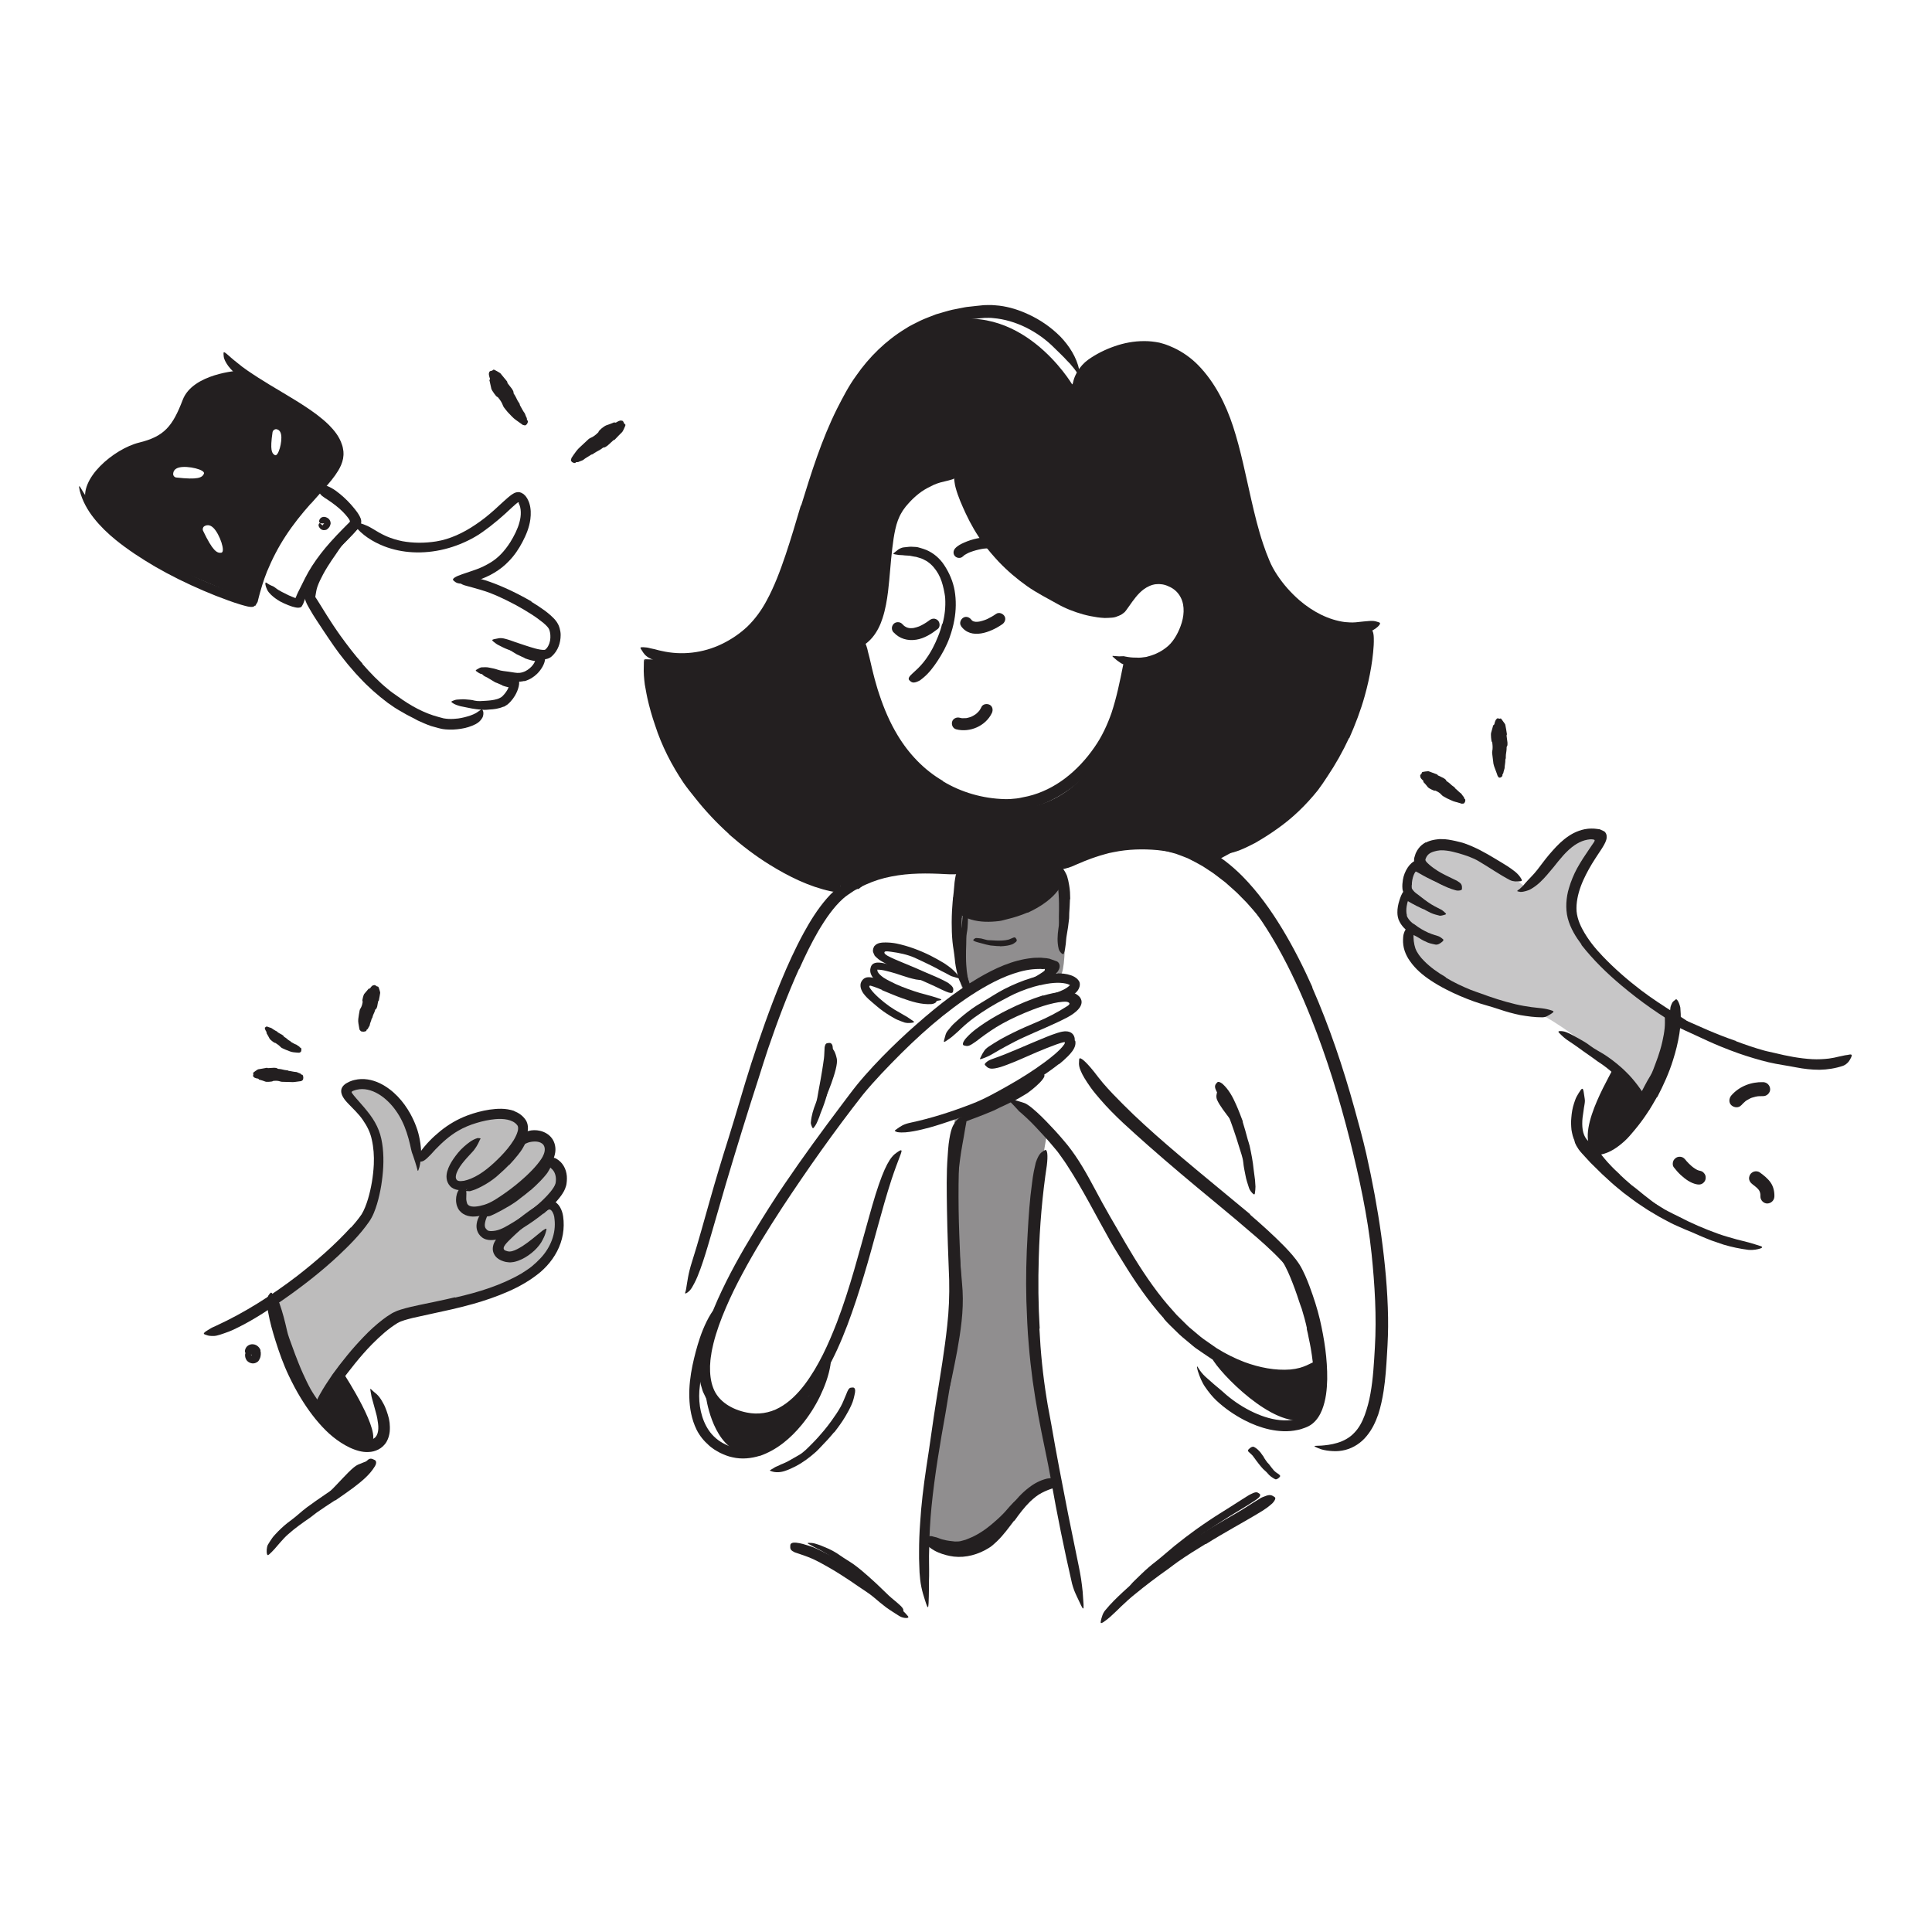 <svg xmlns="http://www.w3.org/2000/svg" viewBox="0 0 520 520"><defs><style>.cls-1,.cls-2,.cls-3,.cls-4{fill:#231f20;}.cls-2{opacity:.5;}.cls-3{opacity:.3;}.cls-4{opacity:.25;}</style></defs><path class="cls-1" d="m380.29,242.38c.36.22.72.43,1.08.64.14.07.27.13.41.2.47.26.95.53,1.41.79.21.11.43.21.65.29.28.11.57.2.84.34.17.08-.15.35-.52.31-.63-.12-1.25-.29-1.82-.6-.33-.21-.7-.33-1.05-.51-.38-.19-.76-.4-1.13-.6-.23-.13-.46-.26-.69-.39-.35-.19-.69-.39-1.04-.58-.27-.15-.55-.27-.81-.42-.06-.03-.12-.06-.18-.1-.21-.14-.24-.24-.21-.39,0-.04.01-.07.02-.11.04-.11.18-.14.37-.1.53.15,1.1.27,1.58.57.36.21.73.42,1.09.62v.02Z"/><path class="cls-1" d="m436.03,316.19c.99.95,2.03,1.87,3.09,2.77.39.32.82.6,1.21.92,1.38,1.14,2.78,2.28,4.22,3.36.64.48,1.3.94,1.97,1.38.42.29.87.53,1.28.85.2.16.4.33.59.5.05.05.1.08.14.14l.06.08v.02s.02,0,.02,0h0s0,0,0,0h0s-.21.31-.21.31h0s0,.02,0,0c0-.02,0-.07-.02-.15,0-.04-.04-.09-.04-.1l.02.03s.11.03.18.03c.04,0,.08,0,.12-.01h.06s.05-.03.08-.03c0,0,.09-.01.14.05.05.06.03.12.03.1v.02c-.07.08-.09.05-.11.05-.02-.01-.01-.04-.03-.08-.02.03-.02.1-.04.19-.02.1-.02.22-.12.4-.03.05-.07.08-.13.15-.07.03-.16.07-.3.07-.1.02-.34-.09-.33-.06l-.12.02c-.3.03-.59-.02-.87-.13-1.86-.96-3.59-2.16-5.15-3.62-.94-.86-2.07-1.56-3.08-2.37-1.12-.89-2.21-1.83-3.27-2.79-.66-.59-1.29-1.21-1.93-1.82-.95-.95-1.87-1.94-2.74-2.96-.34-.4-.71-.77-1.03-1.19-.33-.41-.7-.8-.96-1.29-.11-.21-.24-.41-.35-.63-.31-.86-.24-1.21.13-1.49.08-.06.16-.14.24-.18.27-.14.7.09,1.01.54.2.34.55.64.8.97.21.34.53.66.78,1,.25.34.56.67.84,1.01.28.34.58.68.9,1,.9,1,1.9,1.96,2.92,2.89l-.03.04Z"/><path class="cls-1" d="m434.29,287.18c.4.37-10.31,16.57-5.87,22.3,3.14,4.05,14.05-11.94,14.05-11.94l-8.18-10.36Z"/><path class="cls-4" d="m410.77,238.96s-13.51-11.51-19.61-11.08-7.47.6-8.52,3.48c-1.05,2.87-2.74,1.96-3.25,5.34-.51,3.38-2.4,4.95-2.42,7.16s2.9,6.32,2.9,6.32c0,0-1.71,4.61-.38,6.72,1.33,2.11,11.09,9.62,17.97,11.59,6.88,1.97,14.2,3.78,15.62,3.82,1.41.04,13.35,7.62,15.54,10.98,1.96,3.01,14.67,13.09,14.63,14.22s5.98-15.7,6.55-18.63c.57-2.93.1-5.51-1.96-6.98-2.07-1.47-24.16-17.06-24.77-24.12-.6-7.06,4.22-16,5.47-17.93s3.94-4.9,1.99-5.04-4.66-1.35-9.23,2.45c-4.57,3.8-6.87,9.35-8.7,10.52l-1.83,1.17Z"/><path class="cls-1" d="m384.16,234.83c.52.27,1.04.54,1.58.79.19.09.41.14.6.23.69.33,1.39.66,2.08.99.31.14.64.24.96.34.43.06.81.31,1.18.6.11.09.07.19-.09.31-.15.11-.43.31-.72.36-.26.07-.47,0-.69-.06-.22-.06-.43-.13-.65-.2-.43-.15-.85-.32-1.25-.55-.48-.27-1.02-.44-1.53-.67-.56-.26-1.1-.54-1.65-.82-.33-.18-.67-.36-1-.54-.5-.28-1-.56-1.49-.84-.39-.2-.79-.38-1.16-.63-.08-.05-.17-.09-.24-.16-.28-.24-.3-.4-.25-.59.01-.05.02-.09.04-.13.05-.13.25-.15.53-.11.39.1.76.23,1.13.35.36.15.7.34,1.05.51.52.26,1.04.54,1.58.79v.03Z"/><path class="cls-1" d="m448.96,282.24c-.38,1.31-.81,2.6-1.29,3.86-.16.47-.3.94-.49,1.39-.69,1.6-1.45,3.16-2.3,4.66-.37.67-.72,1.35-1.06,2.03-.23.43-.42.88-.68,1.3-.3.39-.58.79-.99,1.11-.44.09-.35.09-.55-.33-.18-.41-.3-1.02-.15-1.55.12-.49.4-.87.61-1.31l.67-1.28c.44-.85.92-1.69,1.43-2.52.62-1,.97-2.16,1.4-3.27.47-1.22.91-2.46,1.27-3.71.23-.77.44-1.55.61-2.34.27-1.19.49-2.41.61-3.61.09-.94.06-1.87.05-2.8l-.02-.61c.07-.76.21-1.01.57-1.18.08-.04.16-.09.24-.11.26-.08.5.23.67.82.27.86.3,1.76.37,2.67.03.91.04,1.84-.11,2.76-.18,1.36-.48,2.71-.82,4.04h-.05Z"/><path class="cls-1" d="m389.1,263.09c2.12,1.3,4.42,2.38,6.77,3.34.86.35,1.75.61,2.62.94,3.07,1.14,6.21,2.16,9.42,2.92,1.42.34,2.87.58,4.3.78,1.85.25,3.69.27,5.51.93.57.18.5.36,0,.71-.25.17-.62.42-1.07.65-.22.11-.47.26-.73.34-.26.07-.53.1-.81.11-1.99.02-3.95-.27-5.89-.59-1.93-.4-3.83-.92-5.7-1.56-2.23-.77-4.62-1.33-6.89-2.15-2.49-.9-4.94-1.94-7.31-3.16-1.46-.74-2.89-1.56-4.27-2.48-2.08-1.38-4.07-3.04-5.56-5.19-.6-.82-1.08-1.75-1.43-2.76-.34-1.04-.47-2.04-.43-3.1.02-.46.04-.94.17-1.43.24-.91.68-1.59,1.21-1.88.56-.26.98-.16,1.26.09.13.12.26.23.32.35.1.21,0,.45-.05.69-.06.27.05.49-.03.78-.19.97.06,2.75.44,3.84.44,1.18,1.3,2.35,2.39,3.42,1.6,1.62,3.62,3.09,5.8,4.33l-.03.06Z"/><path class="cls-1" d="m378.61,246.39c.18.59.72,1.38,1.44,1.97.25.24.6.36.88.6,1.02.79,2.22,1.49,3.49,2.07.56.26,1.16.44,1.75.64.38.13.78.2,1.16.38.37.2.73.43,1.08.76.21.21.02.46-.33.74-.34.26-.85.65-1.33.69-.22.03-.41,0-.61-.05l-.6-.13c-.4-.1-.82-.18-1.21-.35-.79-.32-1.57-.71-2.31-1.2-.88-.58-1.92-.95-2.84-1.61-.98-.74-1.91-1.67-2.51-2.87-.19-.34-.36-.8-.43-1.19-.09-.4-.12-.79-.13-1.18-.03-1.17.21-2.28.55-3.35.27-.83.55-1.69,1.14-2.46.14-.16.25-.34.41-.49.34-.23.58-.35.81-.33.23.04.4.15.57.33.08.08.16.15.21.23.09.14.11.3.09.5-.02.2-.06.43-.15.59-.26.54-.52.96-.7,1.51-.19.53-.34,1.1-.43,1.7-.14.86-.14,1.85.07,2.49l-.06.02Z"/><path class="cls-1" d="m379.96,238.22c0,.23,0,.46.01.64,0,.13.03.11.02.14,0,.01,0,.03-.01.05,0,.02.03.06.05.1l.11.22.2.26c.12.18.32.35.49.53.26.26.61.45.91.7,1.1.86,2.27,1.78,3.52,2.56.55.35,1.15.63,1.72.94.37.2.75.37,1.12.58.35.24.68.55,1,.87.2.21.1.29-.2.38-.29.07-.83.28-1.36.28-.84-.21-1.7-.42-2.5-.79-.79-.37-1.56-.8-2.3-1.31-.88-.61-1.89-1.09-2.8-1.78-.5-.39-.99-.78-1.45-1.32-.23-.23-.45-.56-.65-.89-.19-.34-.36-.89-.37-1.19-.08-.85,0-1.62.12-2.4.19-1.17.64-2.32,1.34-3.36.54-.79,1.32-1.57,2.33-1.92.22-.11.43-.15.66-.16.43-.04.69.07.87.22.18.14.27.32.32.56.03.11.06.22.07.32.03.33-.28.65-.68.92-.56.43-.95.59-1.24.93-.3.31-.56.71-.77,1.24-.3.78-.51,1.76-.49,2.69h-.06Z"/><path class="cls-1" d="m383.78,226.77c.71-.37,1.41-.57,2.03-.7.28-.07.69-.11,1.03-.16.37-.06.72-.08,1.05-.06,1.38-.03,2.59.24,3.8.49.86.23,1.74.38,2.55.68,2.91,1.03,5.54,2.5,8.11,4.05,1.13.7,2.29,1.35,3.4,2.07,1.39.96,2.88,1.87,3.74,3.46.28.47.08.58-.52.61-.3.02-.71.02-1.18.02-.44-.03-.91-.13-1.33-.33-2.9-1.51-5.53-3.38-8.39-5.06-1.7-1.03-3.68-1.65-5.57-2.21-1.04-.28-2.09-.56-3.12-.68-.52-.08-1.02-.09-1.52-.09-.26-.02-.47.05-.71.07-.22.02-.49.07-.74.14-1.26.29-2.11.75-2.58,1.79-.05.11-.09.21-.13.32-.13.25,0,.51.16.71.1.16.48.54.81.82.68.6,1.45,1.15,2.23,1.65,1.37.87,2.84,1.52,4.29,2.24.32.16.65.29.96.46.57.35.92.62,1.12.91.18.32.23.6.22.91,0,.14.01.29,0,.41-.04.2-.21.29-.52.36-.31.06-.77.11-1.25-.05-1.46-.38-2.84-1.03-4.24-1.72-1.39-.71-2.76-1.51-4.12-2.51-.26-.19-.52-.39-.78-.61l-.39-.35c-.14-.14-.24-.21-.46-.46-.39-.43-.73-.9-.94-1.42-.22-.52-.24-1.1-.14-1.64.07-.27.15-.53.24-.79l.13-.38.13-.28c.17-.37.39-.74.65-1.08.51-.7,1.23-1.27,1.94-1.65l.04.07Z"/><path class="cls-1" d="m425.69,254.25c-1.55-2.07-2.98-4.33-3.72-7.07-.36-1.41-.45-2.8-.38-4.17.08-1.37.3-2.72.7-3.99.56-1.87,1.28-3.65,2.18-5.3,1.03-1.87,2.2-3.62,3.36-5.31l1.18-1.73c.09-.16.22-.35.19-.55-.09-.18-.33-.14-.5-.2-.23-.03-.4-.05-.71-.03-.49.05-.98.13-1.46.27-.96.27-1.88.74-2.75,1.33-2.17,1.49-3.91,3.72-5.64,5.9-1.16,1.38-2.31,2.83-3.7,4.12-.7.64-1.47,1.24-2.33,1.73-.42.26-.9.44-1.38.57-.49.13-.97.25-1.48.24-1.28-.21-1.01-.2-.2-.82.39-.37.9-.78,1.37-1.42.5-.57,1.06-1.17,1.71-1.84,1.13-1.14,2.15-2.51,3.2-3.92,1.05-1.41,2.24-2.79,3.53-4.17,1.31-1.36,2.81-2.68,4.66-3.65.93-.47,1.94-.84,2.98-1.05l.79-.12c.26-.05.48-.03.98-.06.84-.04,1.55.12,2.3.19.31.14.63.29.94.44.38.12.59.39.78.77.16.37.16.73.14,1.1-.06.75-.52,1.61-1.01,2.42l-.38.61-.25.38-.48.72-.93,1.42c-1.22,1.88-2.32,3.82-3.21,5.79-.97,2.16-1.66,4.42-1.83,6.71l-.03.86.03.85c.07.55.13,1.09.29,1.64.28,1.1.74,2.19,1.31,3.24,1.39,2.59,3.29,5,5.39,7.18,3.17,3.33,6.69,6.39,10.34,9.18,2.85,2.16,5.79,4.07,8.77,5.97.66.41,1.31.81,1.97,1.23,2.49,1.51,3.03,2.38,3.28,3.15.05.18.15.38.16.52.01.24-.27.26-.82.13-.55-.13-1.38-.37-2.34-.88-5.56-3.15-11.1-7.03-16.31-11.42-3.88-3.25-7.54-6.82-10.77-10.93l.04-.04Z"/><path class="cls-1" d="m435.26,289.83c-1.16-1.09-2.38-2.14-3.71-3.1-.47-.37-1-.66-1.49-1.01-1.7-1.28-3.51-2.46-5.26-3.76-.78-.57-1.59-1.11-2.38-1.64-1.05-.65-1.99-1.48-2.84-2.39-.26-.29-.11-.4.3-.41.4,0,1.1.04,1.74.32,1.18.45,2.2,1.11,3.29,1.68,1.08.59,2.15,1.21,3.14,1.99,1.2.9,2.63,1.6,3.94,2.44,1.43.95,2.82,1.99,4.13,3.15.82.68,1.57,1.47,2.33,2.22,1.1,1.19,2.13,2.46,3.05,3.78.74,1.01,1.45,2.01,2.1,3.08.11.25.24.48.34.74.34.97.28,1.35-.03,1.71-.07.08-.14.18-.21.24-.25.21-.7-.04-1.22-.57-.75-.8-1.45-1.61-2.07-2.46-.3-.43-.68-.81-1-1.23-.17-.2-.31-.42-.47-.64l-.5-.61-.73-.92-.79-.87c-.51-.61-1.12-1.13-1.68-1.69l.04-.05Z"/><path class="cls-1" d="m441.32,321.21c1.22.86,2.46,1.69,3.72,2.51,1.29.75,2.54,1.59,3.88,2.27.97.51,1.96.99,2.94,1.47,3.42,1.8,7,3.33,10.66,4.64,1.62.59,3.3,1.02,4.95,1.5,1.06.3,2.14.5,3.2.81,1.06.32,2.12.61,3.18.97.66.23.52.46-.11.67-.63.2-1.79.46-3.1.36-2.28-.29-4.54-.76-6.75-1.42-1.09-.36-2.19-.73-3.27-1.12-1.08-.42-2.15-.86-3.21-1.32-1.26-.58-2.56-1.12-3.88-1.65-1.29-.59-2.62-1.11-3.88-1.76-1.37-.74-2.77-1.43-4.09-2.25l-2.01-1.2-1.95-1.29c-.8-.52-1.6-1.06-2.35-1.65l-2.3-1.72c-1.11-.93-2.26-1.82-3.33-2.8l-1.6-1.47c-.54-.48-1.07-.97-1.57-1.49-.8-.78-1.59-1.56-2.38-2.34l-2.25-2.45c-.34-.35-.63-.73-.93-1.13-1.01-1.53-1.2-2.11-1.02-2.7.04-.13.05-.28.1-.38.15-.31.9.06,1.85.97.34.34.73.66,1.04,1.02.32.37.66.71,1.02,1.05.7.69,1.39,1.39,2.08,2.1,1.49,1.32,2.85,2.79,4.38,4.1,2.19,2.03,4.58,3.87,7.03,5.61l-.03.05Z"/><path class="cls-1" d="m467.21,280.23c2.5.94,5.03,1.81,7.6,2.52.94.27,1.9.42,2.84.66,3.33.82,6.71,1.48,10.12,1.67,1.51.08,3.03,0,4.5-.17.94-.12,1.87-.32,2.78-.55.45-.11.92-.17,1.37-.29.22-.06.47-.08.71-.11l.71-.13c.61-.09.68.17.39.79-.15.3-.37.75-.72,1.19-.35.41-.84.81-1.41,1.04-2.09.71-4.25,1.04-6.37,1.08-2.13,0-4.23-.24-6.28-.64-2.45-.49-5.01-.8-7.48-1.39-2.7-.65-5.36-1.47-7.98-2.37-1.61-.56-3.2-1.19-4.77-1.82-2.39-.97-4.73-2.06-7.05-3.15-1.79-.85-3.62-1.58-5.34-2.57-.38-.22-.76-.41-1.14-.65-1.36-.91-1.65-1.43-1.63-2.05,0-.14-.01-.3.02-.41.09-.39.84-.32,1.92.13,3.16,1.39,6.42,2.82,9.71,4.27,2.46,1.04,4.97,2.04,7.52,2.9l-.02.07Z"/><path class="cls-1" d="m445.98,295.26c-1.74,3.13-3.71,6.15-6.04,8.92-.86,1.01-1.69,2.05-2.7,2.96-1.76,1.57-3.78,3.1-6.47,3.64-1.32.26-2.87.08-4.1-.64-1.16-.67-2.13-1.69-2.74-2.85-.56-1.04-.79-2.14-.97-3.22-.1-1.08-.15-2.15-.04-3.19.1-1.34.31-2.66.73-3.91.21-.62.4-1.25.72-1.84.31-.58.67-1.14,1.04-1.69.48-.67.68-.44.82.34.07.39.16.93.24,1.55.04.31.11.65.11.97-.02.32-.04.66-.11,1-.1.6-.21,1.19-.27,1.78l-.25,1.74c-.12,1.14-.12,2.27.04,3.28.17,1.01.51,1.88,1.06,2.55.16.15.28.34.45.48.18.13.37.27.55.42.18.08.35.19.54.28.2.04.38.15.6.16,1.03.17,2.36-.29,3.54-1.08,1.19-.79,2.29-1.84,3.33-2.93,2.3-2.41,4.27-5.24,6.01-8.19,1.06-1.83,2.04-3.71,2.91-5.64,1.3-2.93,2.5-5.95,3.28-9.04.62-2.4.88-4.83,1.08-7.24.04-.53.09-1.05.13-1.58.04-.49.09-.9.15-1.24.08-.34.22-.61.31-.84.1-.23.2-.41.32-.56.14-.15.29-.27.44-.38.14-.1.25-.23.35-.29.26-.2.87.64,1.22,2.21.11,1.16.14,2.34.13,3.53-.08,1.18-.2,2.37-.39,3.56-.38,2.37-.97,4.74-1.71,7.06-1.07,3.45-2.58,6.76-4.25,9.97l-.07-.03Z"/><path class="cls-1" d="m450.48,314.14c.58.76,1.2,1.47,1.9,2.12,1.21,1.11,2.7,2.21,4.35,2.51.51.09.99.08,1.44-.19.39-.23.76-.67.86-1.12.11-.48.09-1.02-.19-1.44-.25-.39-.65-.78-1.12-.86-.35-.06-.68-.17-1-.3l.45.19c-.61-.26-1.17-.62-1.69-1.02l.38.29c-.9-.7-1.73-1.52-2.43-2.42l.29.38s0-.01-.01-.02c-.31-.41-.61-.72-1.12-.86-.45-.12-1.05-.07-1.44.19s-.75.64-.86,1.12-.11,1.05.19,1.44h0Z"/><path class="cls-1" d="m468.65,297.5c.36-.41.75-.76,1.16-1.12.15-.13-.41.3-.14.1.05-.03.1-.07.14-.11.12-.09.25-.17.38-.25.27-.17.54-.32.83-.46.09-.04.53-.24.23-.11s-.01,0,.06-.02c.08-.03.16-.06.24-.09.32-.11.65-.2.98-.27.18-.04.37-.07.56-.1.34-.06-.34.03-.09.01.1,0,.2-.02.3-.03.42-.03.84-.04,1.26-.03.98.03,1.92-.88,1.88-1.88s-.82-1.84-1.88-1.88c-3.22-.09-6.42,1.11-8.56,3.57-.64.74-.78,1.93,0,2.65.71.65,1.96.79,2.65,0h0Z"/><path class="cls-1" d="m471.67,318.75c.25.18.51.37.76.56l-.38-.29c.52.4,1.01.83,1.42,1.35l-.29-.38c.23.29.41.61.56.95l-.19-.45c.14.34.23.7.29,1.07l-.07-.5c.04.33.06.65.05.98-.03.98.88,1.92,1.88,1.88s1.84-.82,1.88-1.88c.04-1.31-.26-2.69-1.03-3.78s-1.85-1.95-2.97-2.75c-.38-.27-1.02-.31-1.44-.19s-.91.46-1.12.86c-.23.44-.35.96-.19,1.44s.44.82.86,1.12h0Z"/><path class="cls-1" d="m141.21,177.1c-.54-.24-1.08-.48-1.6-.75-.19-.1-.4-.16-.58-.27-.66-.38-1.29-.8-1.92-1.2-.28-.17-.55-.38-.83-.55-.34-.26-.65-.55-.94-.88-.09-.1-.07-.1.06-.11.12,0,.39-.06.65-.05l.68.04c.22.03.42.09.62.14.4.11.72.38,1.08.61.41.3.92.41,1.39.61.51.22,1.03.44,1.54.66.32.13.64.26.97.37.5.17.99.34,1.51.43.4.07.81.02,1.21.01.09,0,.18-.02.26,0,.32.05.4.19.41.64,0,.1,0,.21,0,.31-.02.34-.2.6-.46.69-.8.25-1.59.09-2.37-.1-.58-.14-1.14-.35-1.7-.55v-.04Z"/><path class="cls-1" d="m135.25,184.47c-.48-.21-.96-.42-1.44-.63-.17-.08-.36-.11-.53-.2-.59-.34-1.16-.68-1.73-1.04-.25-.17-.51-.3-.77-.42-.34-.13-.66-.34-.93-.65-.08-.1,0-.26.18-.43.17-.16.46-.38.68-.4.41-.04.76.04,1.12.1.18.04.36.07.52.15.16.09.32.19.47.3.37.27.83.3,1.25.44.46.16.91.37,1.37.54.28.11.57.22.86.31.44.13.88.29,1.33.34.36.03.71,0,1.06,0,.08,0,.16-.02.23,0,.28.07.35.23.35.7v.32c-.02.35-.18.63-.42.77-.71.36-1.45.48-2.13.28-.51-.1-1.01-.28-1.51-.44v-.05Z"/><path class="cls-1" d="m85.45,152.06c.71-1.17,1.47-2.3,2.25-3.41.28-.41.51-.85.81-1.24,1.06-1.39,2.24-2.69,3.44-3.96.54-.56,1.03-1.16,1.56-1.75.36-.35.72-.72,1.15-1.03.21-.15.43-.33.72-.41.3-.07.61-.12.96-.09.5.09.28.29.15.65-.06.2-.09.45-.1.76,0,.14,0,.31-.02.45-.04.11-.09.2-.16.3-.27.3-.54.67-.81,1.02-.28.35-.62.66-.94,1.01-.64.68-1.3,1.37-2,2.05-.83.82-1.43,1.88-2.12,2.85-.75,1.07-1.49,2.15-2.18,3.27-.43.69-.84,1.38-1.22,2.1-.57,1.08-1.13,2.18-1.52,3.32-.31.89-.39,1.82-.56,2.71-.04.2-.04.39-.09.59-.09.36-.17.59-.32.73-.17.14-.38.21-.69.24-.14.02-.28.05-.41.05-.43.02-.82-.37-.89-1.01-.21-1.89.36-3.76,1.08-5.48.53-1.29,1.19-2.52,1.86-3.73l.06.03Z"/><path class="cls-1" d="m85.8,114.56c-1.79-1.44-21.54-14.8-21.54-14.8,0,0-12.36.73-15.08,7.86-2.73,7.12-4.96,9.84-11.72,11.5-6.77,1.66-16.49,9.81-14.23,16.26,2.22,6.35,23.91,17.75,23.91,17.75l20.74,8.81s5.4-16.26,9.92-21.91c4.53-5.64,12.26-12.45,12.67-16.77.4-4.31-2.87-7.25-4.66-8.7Zm-30.92,12.96c-.49,1.05-1.58,1.66-7.44,1-.46-.05-.83-.44-.83-.9,0-.64.29-1.48,1.62-1.8,2.28-.56,7.17.6,6.65,1.7Zm4.68,21.25c-1.18.15-2.3-.47-4.9-5.91-.2-.43-.07-.97.33-1.22.56-.34,1.44-.54,2.44.43,1.72,1.68,3.35,6.54,2.13,6.69Zm14.44-26.27c-.87-.44-1.35-1.37-.65-6.15.09-.56.66-.96,1.21-.8.45.13.91.49,1.09,1.37.4,1.94-.74,6.05-1.65,5.58Z"/><path class="cls-1" d="m97.54,178.68c2.11,2.42,4.34,4.75,6.83,6.77.45.37.9.75,1.38,1.08.48.33.96.65,1.43,1,3.31,2.41,6.95,4.43,10.9,5.46l1.31.35c.42.07.85.13,1.29.15.88.05,1.77,0,2.64-.11,1.12-.16,2.23-.44,3.26-.79.52-.18,1.01-.39,1.45-.63.21-.12.43-.25.6-.39.07-.08.2-.12.29-.18.09-.06.15-.14.28-.2.47-.34.59-.52.87.37.08.41.07,1.19-.35,1.79-.38.65-.99,1.18-1.71,1.56-1.28.64-2.6,1.04-3.94,1.24-1.34.21-2.7.29-4.1.17-.35-.02-.71-.09-1.06-.14l-.96-.23-1.9-.53c-1.24-.42-2.43-.96-3.61-1.5-1.34-.77-2.79-1.39-4.12-2.22-.67-.4-1.38-.76-2.03-1.2-.64-.44-1.29-.89-1.93-1.33-2.72-2.06-5.29-4.31-7.58-6.8-.74-.74-1.41-1.53-2.09-2.32-.69-.78-1.36-1.57-1.99-2.39-2-2.43-3.73-5.07-5.47-7.65-1.31-2.03-2.7-3.98-3.88-6.09-.26-.47-.54-.91-.77-1.4-.85-1.81-.67-2.58-.24-3.2.1-.14.19-.31.29-.41.18-.17.44-.1.78.13.34.24.81.64,1.18,1.22,1.17,1.73,2.22,3.55,3.37,5.35.56.91,1.18,1.79,1.75,2.71.59.9,1.23,1.78,1.84,2.68,1.9,2.61,3.84,5.22,6.02,7.61l-.05.06Z"/><path class="cls-1" d="m135.53,190.19c-1.34.58-2.59.72-3.81.78-.44.03-.87.1-1.31.09-1.53-.07-3.02-.25-4.48-.58-.64-.16-1.3-.23-1.94-.39-.81-.22-1.64-.45-2.38-1.03-.23-.19-.09-.3.2-.41.27-.1.72-.31,1.17-.35.8-.02,1.63-.16,2.41-.05.79.06,1.59.11,2.38.33.95.21,1.97.1,2.93.04,1.06-.06,2.11-.17,3.06-.45.28-.1.58-.18.81-.33.27-.13.45-.24.67-.46.66-.65,1.28-1.47,1.64-2.36.3-.7.28-1.46.35-2.14v-.45c.01-.28.14-.46.26-.59.17-.14.36-.23.6-.32.11-.04.22-.09.32-.12.17-.05.33-.01.51.11.18.12.44.32.54.61.31.84.37,1.79.15,2.65-.2.88-.56,1.7-1.01,2.47-.34.57-.73,1.1-1.19,1.6-.24.26-.47.5-.82.78-.37.28-.68.42-1.02.63l-.03-.06Z"/><path class="cls-1" d="m141.11,183.29c-.33.08-.68.12-1.01.16-.34,0-.68.03-1.02,0-.66-.06-1.15-.16-1.7-.25-.39-.07-.79-.07-1.18-.15-1.36-.29-2.71-.62-4.04-1.01-.59-.17-1.21-.25-1.8-.4-.38-.1-.76-.2-1.14-.33-.37-.17-.72-.42-1.05-.68-.21-.17-.13-.26.13-.41.26-.13.72-.46,1.19-.6.79-.04,1.57-.1,2.32.1.76.14,1.52.3,2.27.57.9.32,1.89.35,2.84.5l1.55.24c.53.09.91.1,1.37.07.54-.05,1.08-.22,1.59-.47.77-.4,1.5-.99,2.05-1.73.42-.58.66-1.27.87-1.94.05-.15.08-.29.15-.43.06-.13.12-.23.18-.31.07-.08.17-.12.26-.16.18-.07.39-.07.68-.05.13.01.26.01.37.03.37.05.69.44.75,1.02-.02.82-.29,1.58-.67,2.29-.39.71-.89,1.39-1.5,1.99-.9.9-2.09,1.63-3.43,2.01l-.02-.06Z"/><path class="cls-1" d="m143.02,161.96c1.18.71,2.34,1.48,3.49,2.3.57.42,1.13.86,1.68,1.35.55.49,1.1,1.01,1.63,1.75.18.31.42.66.53.94.12.29.22.57.3.87.16.59.26,1.19.25,1.78-.01,2.08-.7,4.15-2.34,5.66-.4.42-1.22.77-1.77.81-.58.08-1.07.04-1.56-.02-.96-.12-1.84-.34-2.7-.59-1.53-.44-3-.97-4.45-1.49-.92-.35-1.87-.65-2.75-1.1-.45-.21-.89-.44-1.32-.67-.44-.22-.81-.59-1.22-.87-.48-.39-.35-.53.27-.66.31-.07.75-.16,1.27-.25.5-.05,1.04,0,1.58.15.97.24,1.89.58,2.8.91.92.32,1.84.63,2.75.92.91.29,1.81.59,2.69.82.86.23,1.8.39,2.33.34.11.01.16,0,.26-.06.14-.11.31-.27.45-.44.28-.35.51-.79.67-1.26.32-.94.36-2.01.17-2.96-.05-.26-.12-.52-.22-.76-.04-.14-.1-.2-.15-.28-.06-.08-.07-.15-.16-.26-.2-.2-.36-.41-.57-.62l-.69-.62c-.99-.79-2.04-1.58-3.17-2.29-1.36-.89-2.79-1.72-4.23-2.5-2.2-1.17-4.46-2.29-6.76-3.19-1.79-.71-3.64-1.16-5.45-1.7-.4-.11-.8-.19-1.2-.32-1.5-.37-1.86-.94-2.06-1.54-.04-.14-.11-.28-.13-.4-.03-.2.13-.33.46-.45.33-.11.84-.26,1.45-.22,1.76.23,3.56.57,5.31,1.1,1.75.55,3.48,1.22,5.18,1.97,2.53,1.1,4.99,2.38,7.41,3.77l-.03.06Z"/><path class="cls-1" d="m139.69,135.41c-.05-.07-.05-.09-.05-.09l-.02-.03s-.03-.04-.05-.05c-.04-.04-.09-.04-.15-.03l-.04.02s0,0-.1.08l-.44.35c-.3.25-.61.53-.92.81l-1.91,1.77c-1.31,1.19-2.68,2.35-4.1,3.45-1.33.98-2.63,2.01-4.09,2.82-5.09,2.92-10.98,4.46-16.82,4.13-2.59-.14-5.19-.67-7.61-1.61-3.09-1.21-6.02-3.06-7.96-5.62-.57-.83-.48-.8.48-.66.46.09,1.26.07,1.93.37.71.26,1.47.6,2.21,1.05l1.96,1.16c.65.38,1.32.7,2,1.01,1.37.59,2.79,1.02,4.26,1.32,2.94.54,6.05.55,9.14.06,3.7-.59,7.31-2.3,10.5-4.46,1.78-1.17,3.45-2.51,5.07-3.95l2.42-2.22c.41-.37.82-.75,1.26-1.12.21-.19.44-.37.69-.56l.36-.27c.13-.1.35-.22.52-.32l.24-.13c.45-.2.96-.3,1.44-.19.24.07.48.14.68.29l.32.19.27.26.27.26.22.31c.13.19.25.35.33.53.2.35.33.71.46,1.07.46,1.46.47,2.93.29,4.34-.28,2.19-1.14,4.24-2.11,6.09-.98,1.88-2.18,3.67-3.69,5.21-2.3,2.44-5.28,4.1-8.38,5.14-.69.21-1.35.46-2.05.61-1.31.27-2.19.3-2.81.26-.63-.09-1-.26-1.32-.54-.15-.13-.33-.24-.42-.37-.3-.4.68-1.01,2.44-1.6,1.3-.45,2.6-.85,3.86-1.32,1.27-.46,2.45-1.05,3.57-1.71,2.26-1.31,4-3.25,5.47-5.53.54-.85,1.02-1.75,1.48-2.69.42-.91.8-1.82,1.03-2.75.26-.93.38-1.87.35-2.76-.02-.88-.22-1.77-.56-2.32l.05-.04Z"/><path class="cls-1" d="m92.2,146.54c-1.77,1.85-3.44,3.78-4.97,5.82-.58.73-1,1.56-1.55,2.32l-1.15,1.8c-.37.61-.7,1.24-1.06,1.86-.35.62-.63,1.27-.95,1.91-.16.32-.3.65-.42.98l-.2.52c-.11.26-.19.54-.31.79-.13.27-.3.54-.45.77-.23.21-.55.24-.84.26-.53,0-1.1-.14-1.64-.3-.41-.13-.77-.26-1.14-.41-.73-.29-1.45-.62-2.14-.99-.86-.51-1.71-1.09-2.45-1.81-.36-.37-.73-.76-.98-1.24-.24-.48-.43-1-.52-1.52-.07-.68.15-.58.6-.24.25.16.57.37.98.54.19.09.43.16.62.27.18.11.37.24.55.38.99.81,2.27,1.33,3.46,1.95.3.15.61.28.92.4l.46.18c.14.05.36.12.31.11.03.04.13.12.21.05-.03-.04.01-.03.02-.04l.02-.02h.01s.03-.09.03-.09l.27-.66c.17-.44.4-.85.61-1.28,1.08-2.18,2.15-4.46,3.49-6.52,1.47-2.27,3.13-4.4,4.92-6.4,1.09-1.24,2.24-2.42,3.38-3.59l1.14-1.15.42-.41c.1-.11.22-.21.3-.33.11-.17-.04-.37-.11-.53-.05-.08-.1-.17-.15-.25l-.09-.13-.14-.2c-.39-.52-.84-1.02-1.3-1.5-1.29-1.33-2.79-2.41-4.29-3.42-.33-.22-.68-.4-.98-.65-1.21-.8-1.26-1.51-1.24-2.21.01-.17,0-.33.01-.47.04-.23.24-.34.62-.41.37-.06.97-.12,1.55.11,1.73.67,3.14,1.84,4.5,3.05.68.62,1.32,1.27,1.95,1.97.31.35.62.71.92,1.09l.45.58.23.3.15.21.18.28c.28.43.53.87.69,1.33.07.23.12.46.13.69l-.02.35c0,.06-.03.12,0,.18l-.03.16c-.23.43-.47.85-.76,1.26-.17.2-.35.39-.54.58l-.34.35-1.12,1.12c-.74.75-1.46,1.49-2.16,2.26l-.06-.04Z"/><path class="cls-1" d="m83.61,135.59c-2.44,2.74-4.71,5.58-6.69,8.61-1.99,3.02-3.65,6.25-5.04,9.6l-.7,1.86-.62,1.88c-.2.63-.37,1.27-.56,1.91-.09.32-.19.64-.26.96l-.39,1.54s-.01.07-.03.09c-.1.19-.22.37-.33.55l-.17.27-.08.14-.04.07-.02.03c.07.11-.1-.14-.09-.11h0s-.01.02-.01.02c-.27.36-.72.37-1.21.33-.48-.03-1-.17-1.5-.3l-1-.28c-1.18-.35-2.32-.74-3.46-1.15-2.28-.82-4.52-1.71-6.73-2.66-4.42-1.9-8.75-4.02-12.93-6.44-3.69-2.17-7.32-4.52-10.64-7.22-2.13-1.73-4.13-3.66-5.85-5.84-1.73-2.17-3.11-4.67-3.8-7.37-.38-1.7-.11-1.48.58-.22.36.62.9,1.48,1.61,2.44.73.95,1.6,2.02,2.54,3.17,1.68,2.05,3.71,3.8,5.76,5.52,2.08,1.7,4.3,3.24,6.59,4.69,4.6,2.87,9.44,5.45,14.42,7.8,2.52,1.18,5.16,2.25,7.84,3.2,1.34.47,2.7.92,4.06,1.32l1.02.28.6.15c.11.02.23.05.34.06.08.02.07-.07.09-.12.02-.05.02-.12.05-.17.01-.09.04-.17.06-.26l.19-.76.45-1.55c2.15-7.35,5.91-14.21,10.67-20.14,1.45-1.83,2.98-3.59,4.53-5.31,1.54-1.72,3.12-3.41,4.49-5.17,1.02-1.33,1.95-2.75,2.22-4.2l.06-.54v-.53c-.09-.37-.11-.75-.25-1.11-.2-.74-.6-1.44-1.03-2.12-1.87-2.68-4.72-4.76-7.55-6.66-4.46-2.95-9.19-5.34-13.68-8.37-1-.66-1.94-1.37-2.88-2.14-1.74-1.45-2.75-2.62-3.29-3.56-.56-.92-.75-1.55-.76-2.11,0-.26-.06-.56-.02-.73.16-.57,1.25.82,3.68,2.7,1.73,1.48,3.71,2.74,5.7,4.04,2.01,1.29,4.1,2.53,6.23,3.8,2.13,1.27,4.29,2.56,6.43,3.97,2.14,1.42,4.27,2.94,6.24,4.85,1.42,1.45,2.87,3.11,3.6,5.41.21.56.29,1.16.38,1.77.01.33.04.66.02.99-.03.32-.06.65-.11.96-.24,1.25-.75,2.29-1.29,3.21-1.11,1.84-2.4,3.29-3.65,4.74l-3.74,4.21-.06-.04Z"/><path class="cls-1" d="m88.95,141.06c-.09.53-.34.91-.68,1.2-.12.11-.24.24-.38.3-.5.2-1.13.2-1.6-.2-.21-.19-.35-.38-.45-.6-.13-.25-.2-.72.18-.95.12-.07.34.23.61.45.04.03.08.06.11.08h0s.03.02.06.02c.12.02.17-.04.1.01-.01.01-.03.03-.04.05v.02s.05-.12.05-.12c0-.02.02-.06.02-.12,0-.03,0-.07,0-.1,0,0,0,.01.01.01.01,0,.02-.02.03-.01.02.03.11,0,.16-.04l.07-.05h.02s0-.02,0-.02h0s.11-.09.11-.09h0s0,0,0,0h0s-.01.02-.01.02c-.03.04-.05.11-.05.11-.01,0,0,.11,0,.05,0-.03-.04-.1-.08-.15-.02-.02-.03-.03-.05-.05-.02-.02-.02-.01-.02-.01,0,0,0,0,.01,0h0s-.09,0-.14,0c-.11,0-.21,0-.32,0-.33.02-.7-.07-.77-.48-.03-.57.4-1.07.81-1.19.42-.14.88-.1,1.34.15.8.41.98,1.17.94,1.71h-.04Z"/><path class="cls-1" d="m99.72,393.98s2.1-2.14-3.38.24c-2.62,1.14-8.9,9.98-13.2,11.65-2.97,1.16,13.54-6.88,15.06-9.39l1.52-2.51Z"/><path class="cls-3" d="m73.09,351.74s21.61-16.59,24.43-22.21c2.82-5.63,5.04-10.57,4.48-16.69s-1.49-10.22-4.2-13.17-6.94-5.48-3.91-7.19c3.03-1.72,8.49-.1,10.23,1.36s6.83,7.89,7.96,12.97c1.12,5.08,2.17,3.64,4.25,1.8s6.98-8.36,13.18-8.35c6.19.01,10.72-1.39,10.87,1.14s.38,5.23.38,5.23c0,0,4.13-1.97,6.6.59,2.47,2.56.37,5.09.37,5.09,0,0,2.47.12,2.9,4.69s-2.08,6.7-2.08,6.7c0,0,2.31,1.23,1.93,5.27s-.88,9.1-5.86,12.51c-4.98,3.41-16.63,8.46-23.45,9.99-6.81,1.53-13,1.33-15.79,4.06-2.79,2.74-14.16,15.09-14.16,15.09l-6.42,8.99s-11.5-12.78-11.71-27.87Z"/><path class="cls-1" d="m142.76,320.36c-.9.76-1.82,1.5-2.77,2.2-.34.26-.66.55-1.02.79-1.24.87-2.55,1.65-3.89,2.37-.59.33-1.19.64-1.79.94-.39.19-.78.37-1.18.54-.19.1-.41.14-.63.16-.21.03-.43.05-.66.08-.27.02-.26-.06-.1-.28.11-.16.23-.31.33-.44.08-.1.16-.19.22-.27.04-.05.08-.09.12-.14.05-.03.1-.06.15-.08l1.11-.58c.37-.2.73-.42,1.11-.6.74-.38,1.49-.77,2.27-1.17.91-.48,1.75-1.15,2.61-1.76.93-.69,1.85-1.4,2.74-2.15.55-.46,1.09-.93,1.62-1.42.8-.74,1.58-1.49,2.31-2.29.56-.62,1.02-1.31,1.57-1.93l.35-.42c.45-.51.65-.63.92-.6.06,0,.13,0,.18.02.18.05.12.36-.12.82-.18.34-.37.68-.57,1.01-.2.34-.4.68-.66.97-.5.61-1.03,1.21-1.59,1.78-.82.86-1.7,1.67-2.59,2.46l-.02-.02Z"/><path class="cls-1" d="m137.04,313.5c-.81.84-1.66,1.64-2.54,2.41-.31.29-.62.58-.95.85-1.17.95-2.43,1.8-3.77,2.5-.58.34-1.21.59-1.82.87-.4.16-.82.28-1.23.41-.2.09-.43.08-.65.06-.21-.01-.43-.02-.66-.04-.27-.03-.23-.1-.03-.27.21-.15.54-.54.95-.71l1.11-.42,1.08-.53c.35-.2.71-.39,1.08-.57.36-.19.71-.42,1.08-.62.86-.51,1.63-1.23,2.4-1.91.85-.75,1.67-1.54,2.46-2.36.47-.52.97-1.02,1.42-1.56.69-.81,1.39-1.63,1.99-2.5.48-.67.86-1.39,1.29-2.08.1-.15.19-.29.31-.44.2-.26.35-.43.49-.53.16-.08.29-.11.42-.11.06,0,.13-.01.18,0,.08.01.11.09.13.24,0,.15.01.38-.08.62-.12.37-.25.73-.39,1.1-.17.35-.36.68-.56,1.02-.38.68-.86,1.31-1.35,1.93-.73.92-1.51,1.81-2.32,2.67l-.03-.02Z"/><path class="cls-1" d="m78.96,368.73c-.7-1.53-1.29-3.11-1.87-4.69-.22-.57-.47-1.13-.66-1.72-.35-1.02-.64-2.07-.94-3.11-.25-1.06-.51-2.11-.72-3.17-.21-.94-.45-1.87-.63-2.8l-.31-1.81c-.11-.6,0-1.24.02-1.86.03-.39.14-.35.39-.06.17.2.34.41.5.59.1.12.2.25.3.39.05.07.09.14.15.22l.08.24c.81,2.31,1.4,4.62,1.94,7.02.3,1.44.88,2.86,1.39,4.28.55,1.56,1.14,3.11,1.76,4.65.38.95.77,1.9,1.2,2.83.64,1.41,1.3,2.82,2.05,4.17.59,1.04,1.26,2.01,1.92,2.99.15.22.28.43.41.66.49.84.48,1.21.33,1.56-.04.08-.07.17-.11.23-.14.2-.55-.01-1.09-.52-.78-.78-1.43-1.68-2.05-2.61-.63-.93-1.21-1.91-1.77-2.9-.83-1.48-1.59-3-2.32-4.53l.04-.02Z"/><path class="cls-1" d="m92.66,369.95s10.43,16,7.19,18.55c-3.34,2.64-10.5-1.56-15.05-8.88l7.85-9.67Z"/><path class="cls-1" d="m122.52,349.24c6.24-1.42,12.39-3.31,17.8-6.46.94-.62,1.94-1.21,2.79-1.91.86-.7,1.66-1.45,2.41-2.26,2.64-2.82,4.19-6.63,3.73-10.47-.03-.51-.11-.86-.25-1.28-.14-.39-.33-.76-.55-1-.11-.12-.2-.2-.28-.24-.09-.06-.2-.07-.3-.08-.21,0-.38.08-.9.4-1.74,1.05-3.42,2.24-5.03,3.52-1.44,1.12-2.81,2.36-4.13,3.63-.64.64-1.37,1.3-1.81,1.9-.11.15-.22.33-.29.45-.06.11-.1.2-.12.31-.06.21-.03.44.1.6.19.21.38.29.87.42.26.08.43.06.61.08.2-.02.41-.03.64-.09.92-.23,1.88-.79,2.82-1.37,1.88-1.21,3.62-2.74,5.42-4.19,1.25-.79,1.17-.69.79.66-.19.68-.6,1.55-1.18,2.55-.62.97-1.5,1.98-2.66,2.89-1.03.81-2.16,1.54-3.58,2.05-.33.14-.76.22-1.14.32-.21.04-.44.06-.66.08-.22.03-.44.04-.71,0-.25-.02-.52-.05-.74-.09l-.58-.15c-.2-.06-.45-.16-.67-.25-.23-.09-.52-.26-.76-.41-.99-.65-1.62-1.79-1.52-2.97.05-.57.22-1.18.51-1.68.27-.51.48-.75.74-1.08.25-.29.51-.56.77-.8l.68-.63,1.39-1.23c1.89-1.59,3.79-3.18,5.82-4.62,1.02-.72,2.06-1.41,3.16-2.05l.41-.24c.21-.11.41-.22.66-.3.52-.18,1.08-.24,1.61-.15.53.11,1.03.36,1.44.7.37.32.64.67.85,1.02.5.84.76,1.69.89,2.58l.12,1.2.03,1.21c-.02,1.62-.3,3.24-.83,4.77-1.05,3.08-3.05,5.75-5.43,7.8-2.67,2.22-5.61,3.89-8.69,5.24-3.06,1.35-6.22,2.42-9.41,3.33-3.92,1.11-7.9,1.95-11.84,2.8-1.49.32-2.98.64-4.45.98-1.44.38-2.94.72-4.07,1.37-2.48,1.51-4.73,3.56-6.83,5.67-3.27,3.32-6.06,6.98-8.83,10.67-.61.81-1.21,1.61-1.83,2.43-2.34,2.99-3.25,3.82-4.2,4.18-.21.08-.44.23-.58.27-.43.16-.06-1.48,1.34-3.97,1.02-1.85,2.21-3.63,3.42-5.41,1.26-1.75,2.59-3.48,3.99-5.18,1.39-1.71,2.88-3.37,4.44-4.99,1.55-1.63,3.24-3.18,5.1-4.61.35-.26.7-.53,1.06-.78l1.14-.73c.34-.25.87-.47,1.34-.69.25-.12.48-.21.69-.27l.65-.22c1.72-.53,3.34-.88,4.97-1.23,3.24-.69,6.43-1.31,9.58-2.07l.03.07Z"/><path class="cls-1" d="m146.26,326.61c-1.71,1.38-3.49,2.63-5.34,3.78-.68.42-1.32.89-2.03,1.27-1.26.65-2.57,1.22-3.98,1.65-.71.2-1.43.39-2.22.44-.78.05-1.66.03-2.52-.43-.41-.21-.63-.47-.92-.72-.26-.29-.49-.6-.65-.97-.34-.71-.41-1.51-.31-2.21.12-.91.45-1.72.91-2.42.23-.35.46-.7.79-.97.33-.26.69-.49,1.05-.69.48-.22.43-.14.29.29-.06.22-.13.54-.15.94-.02.19,0,.42-.04.61-.05.18-.1.37-.18.54-.26.63-.42,1.27-.47,1.8-.04.55.08.91.28,1.16.06.07.14.12.18.21.08.07.17.14.24.22.1.06.18.14.41.18.42.1,1.09.06,1.76-.06,1.66-.3,3.3-1.38,4.88-2.32,1.76-1.06,3.47-2.25,5.1-3.54,1-.8,1.98-1.63,2.89-2.52.69-.67,1.35-1.37,1.95-2.1.57-.72,1.16-1.54,1.34-2.24.13-.58.15-1.35.03-1.94-.12-.62-.35-1.16-.69-1.58-.14-.2-.33-.34-.5-.51-.32-.3-.55-.51-.65-.76-.08-.28-.07-.6,0-1,.03-.18.04-.36.08-.51.07-.26.26-.42.62-.54.36-.13.85-.1,1.35.21.74.43,1.46,1.09,1.95,1.93.5.83.77,1.8.85,2.71.03.46.04.91,0,1.35-.02.22-.04.44-.07.65-.03.21-.05.4-.15.72-.33,1.14-.8,1.82-1.27,2.51-1.42,1.96-3.06,3.45-4.75,4.9l-.05-.05Z"/><path class="cls-1" d="m144.75,317.37c-1.84,1.8-3.8,3.42-5.85,4.92-.75.55-1.46,1.14-2.25,1.64-1.39.88-2.84,1.68-4.39,2.33-1.55.64-3.2,1.2-5.07,1.18-.83-.04-1.74-.23-2.52-.73-.4-.24-.72-.57-1.03-.91-.31-.39-.5-.82-.65-1.24-.34-1.08-.32-2.18-.02-3.21.16-.51.42-1,.74-1.43.3-.45.84-.72,1.3-.96.64-.23.6,0,.48.58-.05.29-.07.7,0,1.13.05.41.05.76.02,1.13-.02.32-.03.64-.02.95.01.31.09.6.15.85.05.25.14.44.2.52.14.15.26.29.44.38.34.2.95.31,1.68.25.72-.05,1.53-.22,2.34-.47,1.97-.59,3.82-1.91,5.61-3.15,1.98-1.38,3.88-2.92,5.67-4.58,1.09-1.02,2.15-2.09,3.08-3.23.69-.87,1.38-1.76,1.7-2.67.37-.93.37-1.88-.11-2.52-.38-.5-1.05-.78-1.75-.86-.7-.07-1.43,0-2.13.18-.3.12-.6.2-.88.35-.55.22-.91.36-1.26.34-.37-.04-.66-.14-.96-.28-.14-.07-.3-.11-.4-.17-.19-.11-.22-.31-.13-.67.05-.18.12-.4.23-.66.1-.28.34-.43.57-.66.74-.63,1.66-1.03,2.65-1.29.99-.27,2.09-.31,3.2-.04,1.1.27,2.31.86,3.16,2.01.86,1.16,1.08,2.67.88,3.85-.28,1.78-1.17,3.16-1.98,4.2-.83,1.09-1.72,2.05-2.63,2.99l-.05-.05Z"/><path class="cls-1" d="m138.39,299.05c1.16.45,2.26,1.17,3.08,2.36.5.73.63,1.56.63,2.27,0,.36-.06.67-.1,1l-.24.88c-.37,1.11-.91,2.03-1.48,2.91-.57.88-1.2,1.68-1.85,2.45-.96,1.12-1.92,2.21-3,3.19-1.92,1.71-3.96,3.26-6.23,4.52-1.15.62-2.34,1.18-3.7,1.5-.69.13-1.39.27-2.19.16-.77-.09-1.63-.44-2.21-1.1-.49-.54-.81-1.26-.89-1.97-.09-.71.01-1.38.18-1.99.35-1.21.94-2.25,1.58-3.21.84-1.22,1.75-2.38,2.85-3.35,1.1-.96,2.23-1.92,3.73-2.36.53,0,.78.06.79.14.02.09-.17.24-.34.68-.37.82-1,2.05-2.05,3.12-.91.98-1.82,1.95-2.61,2.98-.76,1.01-1.43,2.15-1.61,3.08-.09.47-.06.78.06,1.02.16.3.26.39.62.51.36.09.92.07,1.49-.03.59-.14,1.2-.31,1.82-.57,2.98-1.22,5.7-3.61,8.06-6.03,1.3-1.34,2.52-2.79,3.47-4.33.46-.77.86-1.58,1.07-2.35.06-.2.1-.38.11-.56.04-.19.01-.34.01-.5,0-.16-.06-.27-.09-.4-.08-.1-.08-.21-.24-.35-1.18-1.41-3.59-1.7-5.81-1.5-1.71.16-3.45.53-5.13,1.05-1.7.51-3.31,1.18-4.81,2.05-2.35,1.36-4.35,3.17-6.21,5.1-.41.43-.79.87-1.19,1.31-1.53,1.59-2.13,2-2.99,1.91-.18-.01-.38.02-.51,0-.39-.04-.34-1.21.67-2.6,1.48-2.08,3.35-3.97,5.45-5.67,2.1-1.69,4.54-3.14,7.18-4.13,1.93-.72,3.9-1.26,5.99-1.58,2.08-.28,4.29-.45,6.66.35l-.02.07Z"/><path class="cls-1" d="m94.45,330.42c1.06-1.17,2.05-2.38,2.88-3.59.7-1.14,1.26-2.63,1.71-4.1.89-2.99,1.41-6.16,1.57-9.3.11-2.3-.06-4.6-.55-6.74-.39-1.88-1.26-3.62-2.4-5.25-1.12-1.66-2.63-3.01-4.12-4.59-.39-.44-.7-.73-1.19-1.53-.44-.72-.66-1.54-.41-2.32.27-.74.97-1.34,1.65-1.63l.5-.26c.17-.08.29-.11.44-.17.29-.1.57-.21.87-.26,2.37-.59,4.81-.1,6.84.88,3.64,1.78,6.35,4.87,8.22,8.24.59,1.09,1.13,2.22,1.55,3.39.45,1.16.76,2.37.98,3.59.12.61.2,1.22.26,1.84.06.61.13,1.23.09,1.85-.06,1.24-.16,2.46-.45,3.65-.48,1.48-.39,1.26-.74-.02-.17-.63-.46-1.52-.8-2.55-.09-.26-.17-.52-.27-.79-.09-.27-.23-.55-.29-.84-.12-.58-.3-1.18-.41-1.81-.52-2.21-1.18-4.37-2.16-6.37-.98-2-2.27-3.84-3.85-5.35-1.56-1.5-3.44-2.68-5.41-3.1-.98-.21-1.97-.22-2.91,0-.24.03-.46.14-.69.2-.14.04-.17.06-.23.08l-.18.07c-.14.05-.27.14-.28.3-.23.03,1,1.46,1.95,2.52,1,1.12,2.02,2.31,2.97,3.58.94,1.27,1.77,2.68,2.36,4.2.6,1.53.89,3.12,1.07,4.68.37,3.43.12,6.83-.41,10.16-.28,1.67-.64,3.32-1.13,4.96-.49,1.61-1.1,3.3-2.13,4.78-2.43,3.49-5.33,6.37-8.31,9.18-4.53,4.23-9.44,8.05-14.47,11.58-3.92,2.73-7.83,5.34-12.1,7.5-.95.45-1.86.94-2.86,1.32-1.86.67-3.08,1.14-4.04,1.18-.95.02-1.52-.06-1.99-.25-.22-.09-.49-.15-.63-.25-.23-.17.01-.45.62-.85.31-.19.7-.43,1.16-.71.46-.3,1.04-.46,1.65-.79,7.39-3.4,14.74-8.04,21.66-13.35,5.09-3.97,10.06-8.28,14.36-13.01l.06.04Z"/><path class="cls-1" d="m90.17,403.81c-1.66,1.08-3.29,2.16-4.9,3.28-.59.41-1.11.89-1.69,1.3-2.06,1.43-4.13,2.86-5.99,4.53-.85.72-1.57,1.56-2.3,2.38-.91,1.07-1.79,2.14-2.89,3.11-.34.3-.52.12-.59-.38-.05-.49-.08-1.38.26-2.21.37-.67.82-1.29,1.25-1.93.45-.62,1.01-1.14,1.52-1.7,1.07-1.08,2.2-2.09,3.44-2.97.73-.54,1.43-1.13,2.13-1.72.7-.6,1.39-1.21,2.13-1.75,1.61-1.21,3.27-2.33,4.91-3.46l3.03-2.08c1.51-1.06,3.06-2.1,4.46-3.27,1.1-.9,2.02-1.96,2.98-2.95.21-.22.41-.44.63-.65.79-.79,1.2-.88,1.88-.57.16.07.32.13.46.21.46.28.47.95-.02,1.72-1.41,2.33-3.6,4.06-5.74,5.7-1.61,1.21-3.28,2.33-4.91,3.47l-.04-.06Z"/><path class="cls-1" d="m82.36,372.65c1.68,3,3.64,5.85,5.91,8.4.83.93,1.76,1.74,2.67,2.56,1.59,1.45,3.34,2.71,5.19,3.49.92.37,1.87.59,2.75.54.91-.04,1.73-.32,2.22-.88.44-.51.69-1.31.72-2.2.05-.88-.12-1.82-.27-2.75-.21-1.21-.63-2.39-.93-3.63l-.51-1.85c-.19-.61-.23-1.29-.38-1.93-.13-.82-.1-.72.43-.21.27.26.68.61,1.2,1.03.48.44.93,1.02,1.34,1.69.34.6.71,1.2.97,1.85.27.65.51,1.31.72,2.01.45,1.38.65,2.89.5,4.59-.1.85-.32,1.77-.83,2.66-.49.89-1.33,1.66-2.21,2.11-.9.45-1.77.66-2.65.68-.88.06-1.72-.07-2.5-.26-1.86-.48-3.47-1.31-4.95-2.27-1.48-.96-2.83-2.06-4.04-3.26-2.66-2.64-4.85-5.63-6.76-8.75-1.18-1.92-2.22-3.92-3.19-5.94-1.47-3.07-2.61-6.29-3.62-9.5-.78-2.5-1.49-4.98-1.95-7.55-.1-.57-.23-1.11-.26-1.69-.08-1.07-.11-1.78.03-2.29.19-.51.37-.8.59-1.04.11-.11.21-.25.31-.31.17-.11.34.05.54.42.11.2.23.43.37.7.16.28.19.61.3.98,1.05,4.37,2.28,8.82,3.91,13.19,1.25,3.23,2.69,6.41,4.46,9.39l-.06.04Z"/><path class="cls-1" d="m70.08,363.49c.11.36.15.73.11,1.11-.02.37-.1.76-.29,1.13-.13.26-.29.59-.54.78-.44.32-.94.51-1.47.45-.52-.07-1.04-.31-1.42-.73-.3-.4-.44-.79-.49-1.18-.03-.25-.04-.51.06-.78.09-.26.31-.5.61-.58.2-.05.42.4.74.8l.13.14.07.06h.02s.05.04.09.06c.17.06.21-.01.07.06-.03.02-.06.04-.07.05l-.02.02h0s.05-.07.05-.07c0-.01.03-.08.04-.14,0-.08-.01-.14-.01-.13,0,0,.04.07.09.12l.02.02h.01s0,.01,0,.01h0s0,0,0,0h0s-.09-.06-.09-.06l-.03-.02s-.11-.04-.05-.02c.08,0,.11-.04.14-.1.03-.07.04-.17.03-.23v-.06s-.03.02,0-.1c.07-.16-.07-.29.12,0,0,.05,0,.29.07.4.01.03.05.06.02.07-.08.05-.25.05-.78.04h-.35c-.38,0-.73-.13-.88-.42-.28-.44-.14-.9.05-1.31.11-.2.22-.4.53-.64.28-.24.85-.47,1.32-.44.72.03,1.16.33,1.49.62.35.32.54.67.69,1.03l-.06.02Z"/><path class="cls-1" d="m237.4,266.43c-1.37-.61-3.4-1.3-3.27-1.13-.06.03-.11.07-.14.14-.04.08-.02.17.02.25.02.04.04.08.06.11,0,0,.11.19.18.29.57.86,1.45,1.71,2.33,2.52.9.81,1.87,1.57,2.87,2.28.89.63,1.84,1.19,2.8,1.71.59.37,1.21.7,1.81,1.05.59.36,1.16.8,1.74,1.18.33.21.31.32-.14.41-.43.07-1.27.2-2.11,0-.71-.23-1.4-.51-2.08-.79-.67-.3-1.3-.7-1.93-1.07-1.26-.77-2.48-1.62-3.62-2.61-.68-.6-1.4-1.16-2.1-1.81-.35-.33-.69-.66-1.02-1.05-.33-.41-.61-.71-.95-1.49-.24-.55-.31-1.14-.21-1.68.12-.55.47-1.02.9-1.36.2-.12.41-.21.62-.29.23-.03.45-.09.7-.07.24,0,.48.02.72.07.27.03.44.08.59.12.65.17,1.25.38,1.84.6,1.15.44,2.27.92,3.38,1.39,1.68.71,3.34,1.47,5.04,2.04,1.32.44,2.66.71,3.96.9.28.03.56.05.85.07,1.04.07,1.3.28,1.59.74.07.11.15.22.2.33.19.34-.29.81-1.26.97-2.82.19-5.43-.69-7.94-1.57-1.87-.66-3.67-1.46-5.45-2.18l.02-.06Z"/><path class="cls-1" d="m236.28,260.95s-.11.02-.13.08c-.02.07-.01.33.1.56.27.52.9,1.08,1.6,1.57.52.35,1.1.63,1.68.94,2.05,1.09,4.3,1.93,6.57,2.69,1.01.35,2.04.63,3.06.89,1.31.37,2.63.72,3.93,1.19.41.15.31.27-.08.37-.39.09-1.1.23-1.89.17-.7-.06-1.41-.13-2.11-.22-.7-.1-1.39-.26-2.08-.41-1.38-.29-2.74-.74-4.06-1.29-1.58-.66-3.29-1.18-4.89-2.02-.87-.47-1.75-.99-2.51-1.76-.39-.37-.75-.83-1-1.4-.26-.57-.35-1.25-.11-1.96.11-.44.39-.81.78-1.01.19-.11.41-.17.62-.21.22-.04.45-.06.6-.05.68,0,1.28.12,1.88.25,1.78.41,3.44,1.06,5.13,1.53,1.3.38,2.62.64,3.91.85.28.05.56.06.83.13.5.12.81.18,1.02.32.2.16.34.33.46.52.06.09.14.17.19.24.08.13.02.26-.21.45-.22.17-.61.4-1.07.39-1.37.11-2.6-.26-3.83-.59-1.22-.35-2.42-.78-3.61-1.16-.89-.26-1.79-.52-2.65-.72-.44-.11-.86-.18-1.27-.24-.2-.03-.39-.04-.57-.05h-.24s-.03,0-.03,0l-.02-.05Z"/><path class="cls-1" d="m239.37,259.88c-.41-.22-.83-.44-1.25-.68-.13-.09-.63-.32-.95-.54l-.53-.33-.44-.37c-.3-.24-.55-.49-.78-.74l-.36-.8c-.06-.14-.08-.29-.12-.43,0-.15.02-.3.05-.46.03-.32.21-.62.34-.89l.46-.41c.17-.11.34-.22.55-.29.21-.08.42-.16.68-.18.24-.05.5-.08.78-.08.37-.03.76-.01,1.15,0,.18,0,.42.02.53.03l.36.03c.47.05.94.11,1.4.2,3.22.67,6.24,1.81,9.13,3.23,1.27.66,2.53,1.33,3.74,2.08,1.51,1,3.02,2.12,4.01,3.7.32.48.21.47-.28.31-.25-.08-.59-.19-1.02-.3-.43-.1-.89-.25-1.31-.51-.76-.44-1.55-.82-2.32-1.2-.74-.44-1.51-.84-2.29-1.23-1.56-.75-3.12-1.54-4.75-2.26-1.95-.85-4.15-1.3-6.24-1.58l-.73-.09c-.1-.01-.21-.03-.32-.03-.21,0-.48-.03-.68.08-.26.16-.13.48.05.63.18.18.4.32.65.48,1.25.67,2.67,1.26,4.05,1.83,2.12.86,4.25,1.77,6.35,2.71,1.64.71,3.29,1.36,4.89,2.2.35.2.71.35,1.05.57,1.21.89,1.45,1.39,1.34,2.02-.03.14-.03.3-.08.42-.17.4-.84.31-1.78-.09-1.4-.58-2.74-1.31-4.19-1.94-1.43-.66-2.91-1.3-4.41-1.93-2.23-.95-4.46-1.99-6.75-3.1l.02-.05Z"/><path class="cls-1" d="m332.01,236.31c1.24,1.14,2.5,2.25,3.63,3.49.58.61,1.16,1.2,1.73,1.82l1.62,1.91c.81.91,1.59,1.84,2.31,2.82,2.57,3.43,4.81,7.09,6.74,10.88.93,1.65,1.7,3.39,2.52,5.07.46,1.11.99,2.2,1.37,3.34.37,1.15.67,2.33.97,3.49.18.73,0,.68-.45.17-.44-.51-1.22-1.45-1.88-2.65-2.28-4.26-4.29-8.56-6.69-12.78-1.4-2.54-3.29-4.91-5.14-7.22-1.01-1.28-2.12-2.47-3.19-3.7l-1.71-1.74c-.57-.58-1.14-1.17-1.76-1.69l-2.25-2-2.38-1.83c-.59-.48-1.22-.9-1.86-1.31l-1.91-1.25c-1.31-.76-2.66-1.47-4.01-2.13-1.08-.44-2.17-.84-3.25-1.23-1.1-.33-2.23-.58-3.33-.89l-.73-.2c-.25-.05-.49-.1-.74-.15-1.84-.42-2.39-.7-2.7-1.37-.07-.14-.17-.28-.21-.4-.13-.37.73-.69,2.18-.54,4.35.3,8.76,1.94,12.76,4.17.77.37,1.49.84,2.2,1.3l2.15,1.39,2.04,1.54c.68.52,1.37,1.02,1.99,1.6l-.03.05Z"/><path class="cls-1" d="m259.19,149.76c.1-.11.21-.2.31-.3.2-.2-.27.18-.04.03.08-.05.15-.1.22-.15.35-.22.72-.41,1.1-.59.13-.06.3-.13.07-.03.11-.04.22-.09.34-.13.23-.09.47-.17.71-.25.52-.17,1.04-.31,1.57-.43.26-.06.52-.11.78-.16.13-.02.26-.04.39-.06.11-.02.09-.01-.08,0,.06,0,.13-.02.19-.02.49-.05.99-.09,1.48-.08.23,0,.46.04.69.04.13,0-.31-.07.03,0,.1.02.2.04.3.06s.19.05.29.08c.05.02.37.15.13.04s.06.04.1.06c.09.05.38.26.02-.02.64.5,1.5.62,2.12,0,.52-.52.64-1.62,0-2.12-1.96-1.54-4.68-1.28-6.98-.8-1.21.25-2.37.64-3.5,1.14-.84.37-1.74.84-2.36,1.54-.53.61-.6,1.52,0,2.12.55.55,1.58.61,2.12,0h0Z"/><path class="cls-1" d="m328.24,292.69s-1.32,1.76-.66,3.33c1.3,3.06,6.46,8.05,6.69,10.8.23,2.75-1.79-9.5-3.35-10.61s-2.68-3.52-2.68-3.52Z"/><path class="cls-1" d="m221.86,296.31s3.91-8.76,3.37-11.33c-.75-3.54-2.01-2.98-2.01-2.98,0,0-.68,10.17-1.36,11.67-.68,1.5,0,2.64,0,2.64Z"/><path class="cls-1" d="m190.01,375.93s1.5,11.78,8.53,14.74c3.17,1.33,14.11.28,21.57-16.8,0,0-12.86,10.7-19.98,8.42-4.39-1.4-10.12-6.37-10.12-6.37Z"/><path class="cls-1" d="m351.77,357.56c-.38-1.77-.86-3.53-1.4-5.28-.22-.63-.47-1.25-.67-1.88-.72-2.24-1.52-4.47-2.43-6.66-.39-.98-.85-1.93-1.32-2.86-.65-1.18-1.2-2.4-1.7-3.67-.15-.4,0-.42.35-.21.34.21.96.61,1.48,1.22.47.53.84,1.12,1.22,1.71.39.58.73,1.19,1.08,1.8.72,1.2,1.27,2.5,1.72,3.84.55,1.59,1.34,3.16,1.91,4.79.65,1.78,1.14,3.62,1.61,5.45.27,1.14.54,2.27.74,3.42.17.87.31,1.74.41,2.62.13.87.21,1.76.29,2.63.09.68.13,1.35.2,2.03.09.67.1,1.35.08,2.04,0,.3.01.59-.02.9-.18,1.12-.45,1.45-.77,1.64-.08.04-.15.11-.21.13-.2.08-.4-.4-.56-1.2-.36-2.33-.55-4.7-.98-7.1-.18-.89-.31-1.78-.53-2.66-.16-.89-.35-1.78-.58-2.67l.05-.02Z"/><path class="cls-1" d="m326.12,365.45c2.12,4.14,16.66,19.07,25.14,16.57,7.19-2.13,3.72-14.99,3.72-14.99,0,0-9.08,5.75-15.17,2.94-6.09-2.81-13.69-4.51-13.69-4.51Z"/><path class="cls-1" d="m324.32,412.35c-1.94,1.31-3.89,2.64-5.77,4.05-.7.51-1.34,1.07-2.03,1.59-2.43,1.82-4.8,3.71-7.16,5.63-1.06.84-2.08,1.74-3.09,2.61-1.28,1.15-2.69,2.16-4.07,3.21-.43.32-.38.27-.09-.08.3-.35.77-1.07,1.41-1.85l.86-1.02.43-.51.47-.47,1.9-1.84c1.27-1.23,2.6-2.39,4.02-3.47,1.67-1.31,3.31-2.81,5-4.18,1.86-1.5,3.77-2.96,5.71-4.36,1.2-.86,2.42-1.69,3.64-2.51,1.85-1.25,3.77-2.41,5.65-3.6.74-.45,1.45-.91,2.17-1.39l2.17-1.37c.32-.2.63-.4.97-.57,1.26-.64,1.73-.71,2.23-.35.11.08.25.15.34.25.3.32-.06.89-.9,1.47-2.48,1.72-5.23,3.23-7.9,4.94-1.99,1.24-3.98,2.52-5.92,3.88l-.03-.04Z"/><path class="cls-1" d="m232.98,426.68c-1.16-1.11-2.33-2.21-3.57-3.24l-1.37-1.09c-1.57-1.36-3.24-2.59-4.96-3.75-.76-.53-1.58-.96-2.38-1.41-1.06-.52-2.09-1.08-3.13-1.67-.32-.19-.24-.25.1-.26.34,0,.96,0,1.64.18,1.19.33,2.33.81,3.47,1.31,1.12.51,2.22,1.09,3.23,1.83,1.21.86,2.56,1.62,3.8,2.49,1.35.98,2.62,2.06,3.86,3.16.77.67,1.51,1.38,2.27,2.06,1.11,1.07,2.23,2.14,3.33,3.2.87.81,1.82,1.51,2.69,2.31.19.18.39.34.57.53.66.71.75,1.05.45,1.6-.07.13-.12.26-.2.37-.27.37-.82.35-1.42-.04-1.83-1.12-3.38-2.63-4.92-4.16-1.14-1.14-2.29-2.28-3.48-3.38l.04-.05Z"/><path class="cls-2" d="m257.02,300.39l14.27-5.77,10.79,8.97s-5.47,29.6-4.97,41.1c.49,11.49,7,54.38,7,54.38,0,0-6.37.54-9.51,4.77-3.14,4.23-7.1,9.74-10.19,12.09,0,0-11.28,3.93-15.35-1.19-4.07-5.12,3.02-16.73,3.43-31.72.41-15,4.36-18.9,4.06-31.73-.31-12.83-.87-30.91-.5-35.79s.98-15.11.98-15.11Z"/><path class="cls-1" d="m266.94,413.13l-1,.7-1.05.64c-.68.45-1.45.78-2.18,1.15-.54.26-1.11.5-1.68.72-2.06.64-4.3.81-6.39.36-.9-.28-1.85-.41-2.69-.8-1.16-.32-2.12-1.09-2.91-1.97-.25-.27-.14-.34.25-.38.26-.03.53-.06.77-.08.31-.04.64-.04.94.05.52.18,1.07.22,1.54.44.49.18.97.38,1.47.46.99.29,1.99.36,3.03.48.62,0,1.28.01,1.9-.21l.94-.26.92-.37c1.36-.51,2.65-1.28,3.91-2.11.76-.55,1.52-1.09,2.23-1.71,1.1-.91,2.18-1.89,3.17-2.92.78-.8,1.45-1.69,2.23-2.48.17-.18.32-.36.51-.53.69-.62,1-.72,1.46-.52.1.05.22.08.31.14.3.19.24.67-.11,1.25-.54.84-1.07,1.74-1.72,2.56-.64.82-1.36,1.61-2.13,2.34-1.16,1.1-2.38,2.15-3.7,3.13l-.04-.04Z"/><path class="cls-2" d="m259.37,266.95c-2.82-6-1.78-22.05-1.78-22.05,0,0,8.16,4.28,14.35,1.97,6.19-2.31,14.38-9.47,14.38-9.47,0,0,1.21,22.89-.85,25.09,0,0-1.69-.44-1.97-3.07-.28-2.63-5.68-1.35-10.62.6s-13.5,6.93-13.5,6.93Z"/><path class="cls-1" d="m258.19,258.43c0-1.17.05-2.34.11-3.5.02-.42,0-.85.03-1.27.13-1.49.28-2.97.52-4.44.09-.65.16-1.31.21-1.96.02-.84.25-1.66.49-2.47.09-.25.21-.21.37.03.15.24.41.67.5,1.15.08.43.14.86.11,1.28-.01.42-.03.84-.04,1.27-.04.84-.08,1.69-.26,2.53-.19,1.01-.13,2.07-.17,3.11-.04,1.14-.08,2.28-.06,3.42,0,.7.02,1.4.07,2.1.06,1.06.18,2.12.35,3.15.16.8.43,1.56.69,2.31.06.17.12.33.17.5.18.63.12.87-.23,1.13-.08.06-.15.13-.24.18-.27.16-.61-.02-.89-.46-.82-1.34-1.28-2.91-1.53-4.5-.16-1.18-.21-2.38-.25-3.56h.05Z"/><path class="cls-1" d="m272.81,296.31c-1.26.65-2.53,1.26-3.82,1.84-.47.21-.91.48-1.38.69-1.68.71-3.36,1.39-5.06,2.03-.77.26-1.51.58-2.26.86-.48.19-.97.38-1.47.53-.25.08-.53.08-.8.11l-.4.02c-.14-.01-.29-.02-.43-.03-.35-.04-.28-.18-.04-.43.24-.22.58-.71,1.03-1.05,1.79-.86,3.56-1.89,5.54-2.53,1.17-.41,2.27-1.11,3.39-1.7l3.72-1.92c.77-.4,1.52-.8,2.27-1.23,1.13-.64,2.27-1.3,3.36-2,.85-.54,1.58-1.21,2.37-1.81.17-.13.32-.29.51-.4.69-.43.99-.46,1.39-.23.09.05.19.09.26.15.25.2.14.61-.24,1.13-.54.79-1.25,1.41-1.95,2.06-.71.63-1.47,1.24-2.25,1.8-1.2.77-2.46,1.46-3.71,2.16l-.03-.05Z"/><path class="cls-1" d="m257.75,330.47c.26,4.1.66,8.24.97,12.4.12,1.51.27,3.03.36,4.55.3,5.51-.51,10.88-1.45,16.15-.44,2.34-.91,4.69-1.39,6.99l-.48,2.22c-.18.74-.38,1.47-.59,2.2-.39,1.47-.91,2.9-1.45,4.32-.34.88-.37.75-.37-.07,0-.49,0-1.07-.02-1.7-.03-.71,0-1.52.13-2.38l.32-2.29c.11-.76.28-1.51.41-2.26l.83-4.52c.5-3.02,1.1-6.02,1.51-9.06.27-1.82.38-3.68.41-5.55.02-1.87-.14-3.7-.3-5.61l-1.07-12.48c-.22-2.57-.39-5.16-.46-7.76-.11-3.93.13-7.9.64-11.78.42-3.01.88-5.96,1.61-8.87.17-.64.32-1.27.5-1.91.36-1.18.67-1.93.97-2.44.28-.51.54-.77.82-.96.12-.09.25-.21.33-.26.26-.16.37.92.1,2.69-.27,1.3-.45,2.62-.69,3.95-.28,1.32-.45,2.66-.7,3.99-.18,1.35-.41,2.69-.54,4.05l-.26,2.03-.18,2.04c-.33,4.05-.24,8.16.07,12.29h-.06Z"/><path class="cls-1" d="m339.12,151.22c-7.16-17.92-7.19-36.26-11.54-43.03s-13.4-14.42-19.71-14.42c-9.41,0-19.3,9.69-19.3,9.69,0,0-13.97-23.69-36.53-16.23-20.07,6.64-28.68,31.42-30.18,35.96-1.49,4.53-9.3,35.92-15.02,42.27-5.73,6.34-10.44,12.35-16.83,12.32-6.38-.02-16.35-.34-16.35-.34,0,0,3.23,20.59,9.23,28.75,6,8.16,22.26,24.83,32.99,28.96,10.73,4.12,15.24,4.12,15.24,4.12,0,0,7.93-7.07,16.13-6.25,8.19.83,11.76.42,10.97,3.33-.8,2.91-2.5,9.2,5.97,9.54,8.47.35,14.12-.44,21.37-11.53,0,0,9-7.95,19.27-7.11,10.28.84,21.41,5,21.41,5,0,0,15.74-7.98,20.5-13.02,4.75-5.03,15.31-18.54,18.29-32.32,2.98-13.78,3.55-17.8,3.55-17.8-.2,0-22.34-.04-29.46-17.89Zm-20.71,19.43c-1.41,7.52-15.6,7.44-15.6,7.44,0,0-1.65,12.45-4.35,19.81-2.71,7.36-10.17,17.96-22.91,19.61-12.74,1.65-23.52-7.09-31.4-13.39-7.88-6.31-12.39-32.23-12.39-32.23l3.22-2.39c3.21-2.38,2.33-7.03,2.43-10.46.09-3.42-.32-17.08,4.93-23.75,5.24-6.67,14.69-7.57,14.69-7.57,0,0,1.82,4.47,10.26,20,8.44,15.54,33.79,16.78,33.79,16.78,0,0-.74-5.23,6.41-8.41,7.16-3.18,7.83.82,10.62,2.95,2.78,2.14,1.71,4.1.3,11.61Z"/><path class="cls-1" d="m313.26,354.86c-4.19-4.67-7.71-9.81-10.93-15.06-1.15-1.93-2.4-3.8-3.48-5.75-3.88-6.86-7.38-13.87-11.6-20.35-.44-.74-.96-1.41-1.45-2.12-.51-.68-.97-1.42-1.53-2.06-1.09-1.3-2.17-2.6-3.37-3.88-1.5-1.64-2.97-3.25-4.55-4.72l-1.2-1.09-.61-.53-.31-.26c-.08-.12-.18-.21-.27-.32-.74-.83-1.52-1.62-2.3-2.42-.93-1.06-.81-.92.37-.55.67.2,1.52.46,2.48.75.51.17,1.12.31,1.66.58.52.31,1.05.68,1.56,1.1,1.83,1.51,3.5,3.21,5.04,4.86.78.85,1.54,1.6,2.31,2.51.76.9,1.56,1.78,2.29,2.7,2.93,3.68,5.17,7.74,7.33,11.79,2.56,4.87,5.43,9.76,8.23,14.55,3.08,5.26,6.34,10.41,10.14,15.12,1.17,1.45,2.42,2.83,3.65,4.22l1.98,1.96c.66.66,1.31,1.32,2.04,1.89,1.09.88,2.12,1.85,3.26,2.67l3.46,2.41c2.38,1.49,4.89,2.75,7.49,3.74,4.04,1.49,8.32,2.32,12.38,2,.89-.08,1.73-.24,2.56-.46,1.52-.44,2.32-.91,2.94-1.2.61-.31,1.04-.47,1.57-.56.23-.05.49-.16.69-.18.33-.03.46.33.26,1.11-.2.77-.95,1.89-2.28,2.75-2.01,1.21-4.26,1.62-6.42,1.75-2.18.12-4.34-.1-6.45-.5-4.23-.81-8.3-2.38-12.1-4.42-.7-.39-1.4-.78-2.09-1.2-.67-.43-1.33-.9-1.99-1.34l-1.98-1.36c-.67-.45-1.24-1-1.87-1.5-1.22-1.03-2.49-2.01-3.59-3.16-1.12-1.12-2.32-2.19-3.33-3.4l.05-.06Z"/><path class="cls-1" d="m272.96,409.27c-1.41,1.84-2.8,3.82-4.66,5.61-.69.63-1.42,1.35-2.21,1.79-2.75,1.71-6.12,2.67-9.37,2.29-1.43-.18-2.83-.55-4.12-1.09-1.68-.68-3.12-1.84-4.24-3.18-.35-.42-.13-.53.4-.47.27.03.62.1,1.01.19.41.07.84.21,1.27.38.74.34,1.53.52,2.24.79.72.27,1.46.43,2.2.57,1.47.22,2.95.34,4.5.11,1.85-.25,3.62-1.32,5.17-2.51,1.62-1.23,3.04-3.07,4.41-4.94.85-1.16,1.7-2.34,2.6-3.52,1.36-1.77,2.91-3.49,4.77-4.9,1.42-1.11,3.09-2.01,4.92-2.43.41-.05.81-.12,1.23-.14,1.53,0,1.98.42,2.21,1.05.05.15.12.29.14.43.03.23-.1.43-.36.63-.26.19-.64.4-1.09.48-1.34.36-2.51.83-3.61,1.41-1.11.56-2.13,1.41-3.14,2.36-1.48,1.45-2.85,3.24-4.2,5.15l-.06-.04Z"/><path class="cls-1" d="m204.48,391.83c-2.3.72-4.86.98-7.28.41-1.22-.23-2.35-.71-3.44-1.23-.54-.28-1.04-.6-1.56-.91-.49-.36-1.01-.7-1.45-1.13-1.34-1.18-2.48-2.59-3.26-4.16-1.36-2.78-1.88-5.78-1.96-8.69-.09-2.93.27-5.8.85-8.61.53-2.49,1.17-4.95,1.97-7.34.51-1.53,1.13-3.04,1.84-4.49.72-1.45,1.53-2.88,2.72-4.04.73-.72.79-.51.73.43-.05.46-.01,1.16-.14,1.89-.08.76-.26,1.57-.61,2.37-.6,1.44-1.11,2.91-1.6,4.39-.53,1.46-1.02,2.94-1.42,4.44-.82,3-1.39,6.07-1.64,9.18-.26,3.7.52,7.65,2.53,10.62,1.11,1.64,2.63,2.92,4.47,3.8,1.8.89,3.8,1.29,5.81,1.08,2.48-.21,4.89-1.29,7.01-2.75,3.23-2.24,5.96-5.32,8.1-8.66,1.66-2.61,2.87-5.42,3.83-8.3.22-.63.37-1.27.57-1.91.76-2.36,1.11-3.07,1.92-3.47.17-.09.33-.23.47-.28.37-.19.86.99.57,2.94-.46,2.88-1.51,5.7-2.81,8.42-1.33,2.71-2.98,5.32-4.96,7.71-2.92,3.53-6.59,6.72-11.26,8.33l-.03-.06Z"/><path class="cls-1" d="m276.56,245.61c-1.8.77-3.66,1.36-5.55,1.81-.69.15-1.36.4-2.07.48-2.49.3-5.07.34-7.59-.41-1.1-.35-2.25-.78-3.19-1.6-.28-.28-.6-.53-.82-.87l-.36-.49c-.1-.18-.18-.36-.27-.54-.18-.36-.19-.77-.23-1.16-.05-.39.03-.77.07-1.13.08-.46.35-.38.77-.08.21.15.47.35.74.56.31.19.59.4.82.59.54.81,1.23,1.26,2.15,1.73.94.44,2.11.7,3.36.88,1.51.21,3.12-.17,4.67-.5,1.73-.35,3.45-.85,5.11-1.5,1.03-.39,2.03-.87,3-1.39,1.46-.8,2.89-1.72,4.06-2.87.92-.89,1.53-1.99,2.11-3.01.12-.23.23-.46.33-.7.48-.82.79-1,1.5-1.01.16,0,.33-.02.48,0,.49.03.77.6.71,1.57-.09.7-.34,1.35-.62,1.99-.28.64-.63,1.26-1.06,1.79-.84,1.11-1.86,2.05-2.93,2.88-1.6,1.24-3.36,2.21-5.15,3.04l-.04-.07Z"/><path class="cls-1" d="m363.09,198.64c-1.68,3.63-3.65,7.12-5.88,10.44-.8,1.22-1.61,2.44-2.49,3.6-3.22,4.02-6.95,7.64-11.17,10.55-1.85,1.33-3.79,2.53-5.74,3.66-2.57,1.3-5.2,2.69-8.15,2.93-.91.08-.84-.13-.27-.78.56-.7,1.61-1.78,2.98-2.56,4.99-2.49,9.74-5.35,14.01-9.07,2.6-2.18,4.78-5,6.8-7.83,2.22-3.12,4.2-6.44,5.87-9.92,1.04-2.14,1.98-4.33,2.83-6.56,1.26-3.39,2.39-6.85,3.2-10.36.63-2.73.95-5.46,1.27-8.2.06-.61.12-1.2.18-1.81.37-2.24.74-2.92,1.62-3.3.19-.09.37-.21.52-.26.27-.08.48.13.71.58.25.45.36,1.14.38,2,.04,1.28-.05,2.56-.18,3.86-.13,1.29-.3,2.6-.52,3.9-.43,2.61-1.02,5.24-1.75,7.84-1.07,3.86-2.53,7.64-4.15,11.33l-.08-.03Z"/><path class="cls-1" d="m196.2,224.47c-3.35-3.01-6.44-6.32-9.22-9.85-1.03-1.28-2.06-2.56-3-3.91-3.23-4.81-5.9-10.01-7.66-15.5-.84-2.41-1.54-4.89-2.09-7.36-.18-.79-.31-1.6-.46-2.4l-.22-1.2-.14-1.21c-.08-.81-.14-1.62-.15-2.44.01-.81.03-1.62.04-2.44.04-1.01.26-.88.65-.06.4.82.99,2.31,1.54,4.05.32,1.57.73,3.11,1.12,4.65.47,1.52.91,3.05,1.4,4.55.95,3.03,2.1,6,3.42,8.93,1.51,3.55,3.78,6.9,6.12,10.07,2.57,3.5,5.46,6.79,8.61,9.82,1.92,1.88,3.98,3.63,6.09,5.31,3.22,2.51,6.61,4.86,10.18,6.8,2.77,1.51,5.65,2.66,8.57,3.69.64.23,1.28.42,1.93.63,1.18.45,1.96.72,2.47,1.07.5.35.76.69.93,1.12.08.2.19.4.23.58.05.3-.2.48-.73.58-.53.1-1.34.15-2.29-.08-5.72-1.23-11.27-3.95-16.45-7.17-3.86-2.39-7.49-5.18-10.91-8.18l.05-.06Z"/><path class="cls-1" d="m253.74,210.24c4.96,3.02,10.81,4.7,16.67,4.84,1.07.03,2.13-.04,3.17-.17.52-.05,1.03-.16,1.55-.28l1.55-.32c3.61-.86,7.04-2.57,10.06-4.87,3.02-2.31,5.66-5.16,7.85-8.35,1.98-2.81,3.44-5.99,4.57-9.2,1.38-4.18,2.25-8.44,3.12-12.82.32-1.37.4-1.21.76,0,.16.6.54,1.47.71,2.54.08.53.16,1.11.22,1.74.03.31.04.63.08.96,0,.33-.05.65-.09.99-.28,2.38-.73,4.75-1.56,7.01-.4,1.13-.78,2.27-1.29,3.36-.48,1.1-.96,2.2-1.56,3.24-2.26,4.23-5.22,8.15-8.92,11.3-4.32,3.83-9.86,6.85-15.81,7.81-6.56.84-13.09-.39-18.99-2.98-3.63-1.6-6.97-3.84-9.89-6.49-2.2-2.02-4.16-4.31-5.83-6.78-1.67-2.47-3.06-5.09-4.26-7.77-1.84-4.18-3.29-8.43-4.27-12.84-.22-.97-.46-1.91-.6-2.91-.53-3.68-.11-4.9.49-5.74.15-.19.28-.44.42-.55.24-.19.49.07.81.7.31.63.7,1.62.95,2.91.53,1.89.89,3.81,1.39,5.72.21.96.51,1.91.77,2.86.25.96.57,1.9.88,2.84,1.25,3.77,2.82,7.46,4.87,10.85,3.02,5.04,7.16,9.41,12.23,12.35l-.04.08Z"/><path class="cls-1" d="m319.44,157.36c1.24,1.46,1.94,3.27,2.17,5.01.24,1.75.08,3.46-.31,5.07-.28,1.17-.63,2.31-1.15,3.38-.94,1.86-2.21,3.53-3.71,4.93-1.5,1.4-3.27,2.54-5.23,3.2-1.73.58-3.58.85-5.37.72-.29-.03-.58-.05-.86-.09-.28-.05-.56-.13-.84-.19-.57-.11-1.1-.32-1.63-.53-.27-.1-.53-.2-.78-.35l-.7-.49c-.48-.3-.87-.72-1.3-1.06-.51-.47-.4-.46.22-.39.31.03.74.07,1.25.09.28,0,.55-.02.83-.03.15,0,.28.01.44-.01.13.03.27.07.41.09.98.19,1.95.31,2.89.28.93.09,1.85-.04,2.76-.18,1.78-.43,3.55-1.15,5.13-2.35,1.95-1.39,3.26-3.68,4.1-5.95.93-2.49,1.19-5.33.09-7.58-.66-1.37-1.81-2.49-3.3-3.1-1.11-.54-2.3-.72-3.46-.59-1.16.14-2.29.66-3.29,1.4-1.57,1.18-2.73,2.84-3.9,4.51-.27.36-.51.74-.79,1.1-.14.17-.26.32-.37.46-.13.13-.27.23-.39.32-.25.19-.45.34-.65.44-.39.22-.73.26-1.09.22-.17-.02-.34,0-.47-.04-.4-.1-.4-.96,0-2.24.65-1.87,1.7-3.59,3.1-5.26,1.38-1.65,3.23-3.28,5.79-4.05,1.87-.6,4.02-.51,5.8.1,1.73.6,3.42,1.61,4.69,3.08l-.06.06Z"/><path class="cls-1" d="m269.7,147.32c2.07,2.37,4.36,4.58,6.85,6.57.9.74,1.91,1.33,2.85,2.01,3.35,2.37,6.98,4.38,10.82,5.88,1.7.67,3.49,1.14,5.26,1.41,1.14.18,2.29.25,3.42.36,1.13.03,2.26.1,3.41.09.72.01.75.36.22.95-.51.61-1.7,1.56-3.22,1.65-.67.08-1.32.06-1.99.09-.65-.03-1.31-.09-1.95-.18-1.29-.18-2.56-.44-3.8-.78-2.48-.69-4.87-1.62-7.09-2.89-2.65-1.49-5.47-2.91-8-4.69-2.78-1.96-5.38-4.18-7.72-6.64-1.42-1.54-2.8-3.11-4.03-4.8-1.89-2.54-3.48-5.31-4.81-8.16-1.02-2.22-2.02-4.43-2.68-6.81-.16-.52-.24-1.04-.32-1.58-.17-1-.12-1.68,0-2.16.11-.48.35-.76.69-1,.15-.11.28-.24.41-.3.4-.21,1.1.53,1.49,1.84.32.97.72,1.93,1.04,2.89.16.48.32.97.48,1.45l.56,1.44c.77,1.91,1.61,3.82,2.67,5.63,1.54,2.71,3.35,5.31,5.49,7.65l-.06.06Z"/><path class="cls-1" d="m334.58,139.58c-1.59-6.59-2.77-13.17-4.47-19.55-.62-2.33-1.4-4.6-2.2-6.83-1.42-3.93-3.19-7.74-5.77-10.9-1.28-1.58-2.76-3-4.42-4.17-1.66-1.15-3.54-2.07-5.45-2.69-1.67-.51-3.49-.68-5.31-.55-1.82.13-3.62.48-5.37.97-2.25.66-4.41,1.63-6.41,2.84-.98.63-1.95,1.27-2.89,1.95-.9.73-1.8,1.47-2.64,2.29-1.04,1.04-1.1.84-.72-.49.33-1.33,1.5-3.86,3.97-5.65,2.18-1.54,4.57-2.73,7.09-3.6,2.51-.88,5.17-1.39,7.9-1.39,1.36-.02,2.75.14,4.14.41.68.2,1.41.37,2.03.62.62.26,1.26.49,1.87.78,2.45,1.15,4.69,2.75,6.57,4.67,4.5,4.61,7.44,10.55,9.38,16.47,2.13,6.54,3.4,13.21,4.91,19.76.93,4.03,1.89,8.04,3.2,11.91.48,1.47,1.03,2.91,1.63,4.34.57,1.41,1.29,2.71,2.14,3.99,1.68,2.54,3.73,4.85,6.02,6.83,3.56,3.06,7.82,5.27,12.2,5.84.96.1,1.91.14,2.86.07,3.49-.36,4.64-.56,5.72-.18.25.09.55.14.73.24.3.18.15.54-.43,1.1-.58.55-1.64,1.26-3.18,1.75-2.31.63-4.81.68-7.2.27-2.4-.42-4.71-1.26-6.84-2.39-4.28-2.26-7.92-5.52-10.94-9.28-1.11-1.41-2.14-2.9-3.03-4.51-.43-.8-.88-1.69-1.19-2.49-.34-.81-.67-1.63-.97-2.45-1.22-3.29-2.15-6.62-2.99-9.94l.08-.03Z"/><path class="cls-1" d="m215.62,136.11c2.71-8.78,5.48-17.7,9.67-26.11,1.56-3.04,3.13-6.12,5.17-8.91,3.47-5,7.95-9.39,13.19-12.59,1.26-.87,2.69-1.47,4.04-2.18,1.38-.66,2.83-1.15,4.24-1.72,1.47-.41,2.92-.89,4.39-1.23l2.23-.44c.74-.14,1.48-.32,2.24-.37,1.34-.14,2.66-.31,4.01-.43.7,0,1.4-.06,2.09-.03.69.06,1.39.09,2.07.17,2.75.34,5.39,1.19,7.84,2.34,3.17,1.45,6.07,3.46,8.55,5.93,2.42,2.51,4.4,5.58,5.13,9.01.32,2.16.16,1.83-.88.35-.14-.18-.27-.39-.43-.6-.17-.21-.36-.43-.56-.67-.19-.23-.4-.48-.61-.74-.23-.25-.49-.5-.75-.76-.96-1.09-2.19-2.22-3.44-3.46-4.41-4.46-10.46-7.55-16.53-8.06-.76-.11-1.5-.04-2.26-.05-.79.05-1.62.16-2.43.23-.81.1-1.64.12-2.44.28l-2.41.44c-.4.08-.81.13-1.21.23l-1.18.33-2.37.65-2.3.86-1.15.43-1.11.53c-3.57,1.63-6.92,3.97-9.77,6.87-2.88,2.87-5.33,6.21-7.47,9.7-4.7,7.73-7.83,16.42-10.6,25.19-1.7,5.41-3.27,10.89-5,16.34-1.32,4.13-2.76,8.25-4.59,12.24-1.8,3.98-4.12,7.85-7.32,11-2.48,2.41-5.34,4.35-8.44,5.82-3.1,1.45-6.51,2.33-9.99,2.5l-1.15.06-1.14-.05c-.76-.03-1.53-.07-2.29-.22-2.85-.43-4.62-1.19-5.77-1.82-1.18-.6-1.66-1.33-2.02-1.93-.16-.28-.4-.57-.47-.76-.12-.32.37-.33,1.38-.23.25.03.54.04.84.13.3.07.62.17.98.23.73.12,1.51.41,2.43.58,5.39,1.25,11.14.61,16.22-1.84,2.53-1.21,4.92-2.83,6.97-4.77,2-1.97,3.69-4.25,5.09-6.87,2.1-3.84,3.69-8.1,5.15-12.42,1.46-4.33,2.76-8.77,4.08-13.22h.08Z"/><path class="cls-1" d="m258.84,247.05c-.08,1.64-.07,3.3,0,4.95.04.6.16,1.2.19,1.8.08,1.06.15,2.13.27,3.19.09,1.07.22,2.13.4,3.19.15.94.42,1.86.69,2.76.33,1.17.72,2.3.77,3.59.02.4-.17.43-.58.23-.2-.1-.46-.24-.75-.44-.14-.1-.3-.21-.44-.33-.08-.06-.14-.13-.22-.19-.05-.08-.1-.15-.14-.23-.3-.58-.57-1.17-.84-1.77-.25-.6-.38-1.24-.56-1.86-.31-1.26-.55-2.53-.65-3.83-.07-.77-.19-1.55-.3-2.34-.12-.78-.26-1.57-.32-2.36-.17-1.73-.21-3.47-.21-5.2,0-1.07.04-2.14.09-3.2.09-1.62.23-3.23.44-4.83.06-.62.11-1.25.17-1.87.04-.63.11-1.25.23-1.88.05-.28.08-.55.15-.83.3-1.02.72-1.23,1.34-1.22.15,0,.3,0,.43.02.45.08.7.61.73,1.34-.12,2.08-.37,4.19-.54,6.38-.16,1.62-.26,3.27-.28,4.92h-.07Z"/><path class="cls-1" d="m215.08,260.75c-3.14,6.96-5.84,14.17-8.33,21.45-.91,2.66-1.71,5.35-2.58,8.03-3.06,9.43-5.97,18.92-8.81,28.45-1.23,4.24-2.46,8.5-3.68,12.71-.79,2.7-1.56,5.42-2.46,8.12-.45,1.35-.92,2.69-1.47,4.01-.27.67-.58,1.32-.92,1.96-.36.63-.66,1.31-1.2,1.88-.69.71-1.2.87-1.23.74-.07-.13.2-.53.29-1.31.1-.77.3-1.78.5-3.03.23-1.23.58-2.66,1.07-4.18,1.72-5.4,3.21-10.94,4.78-16.45,1.56-5.53,3.22-11.05,4.97-16.57,2.09-6.61,4.01-13.57,6.19-20.33,2.41-7.43,5-14.81,7.98-22.06,1.84-4.46,3.84-8.86,6.16-13.12,1.76-3.22,3.73-6.38,6.18-9.21,1.22-1.4,2.63-2.76,4.21-3.78.78-.51,1.53-1.07,2.37-1.49.81-.45,1.62-.92,2.48-1.27,5.25-2.44,10.98-3.4,16.65-3.39,1.25,0,2.47,0,3.72.11,4.64.41,6,1.01,6.86,1.91.19.21.46.43.56.62.36.63-1.59.91-4.88.72-4.87-.27-9.8-.31-14.58.64-2.39.45-4.71,1.19-6.91,2.19-1.12.46-2.15,1.1-3.21,1.68-1,.69-2.05,1.33-2.87,2.08-2.58,2.31-4.72,5.46-6.64,8.69-1.9,3.27-3.59,6.73-5.15,10.24l-.08-.02Z"/><path class="cls-1" d="m287.98,242.03c-.03,1.26-.11,2.52-.19,3.77-.03.45.01.91-.03,1.36-.16,1.59-.4,3.17-.68,4.74-.13.69-.14,1.39-.22,2.08-.1.88-.22,1.77-.52,2.64-.1.27-.34.22-.63-.04-.28-.25-.66-.71-.77-1.22-.44-1.83-.32-3.61-.07-5.4.23-1.07.11-2.19.13-3.28.03-1.2.05-2.41.03-3.61-.02-.74-.03-1.48-.09-2.22-.09-1.12-.13-2.25-.35-3.35-.19-.85-.53-1.65-.74-2.48-.05-.18-.09-.36-.12-.55-.04-.35,0-.6.13-.8.12-.2.28-.33.51-.46.11-.06.21-.13.31-.18.32-.15.74.05,1.2.5.58.68.98,1.43,1.31,2.22.25.8.44,1.64.57,2.48.11.62.19,1.26.23,1.89.02.64.05,1.28.06,1.91h-.07Z"/><path class="cls-1" d="m353.17,265.73c4.66,10.62,8.34,21.58,11.41,32.69,1.12,4.05,2.24,8.11,3.17,12.2,1.63,7.23,2.99,14.51,4.01,21.85,1.01,7.34,1.72,14.73,1.84,22.17.06,3.28-.08,6.66-.29,9.9-.19,3.27-.4,6.57-.91,9.85-.33,2.1-.77,4.21-1.44,6.29-.72,2.05-1.67,4.1-3.15,5.86-1.43,1.77-3.49,3.14-5.72,3.71-1.11.28-2.25.39-3.36.32-1.11-.06-2.2-.2-3.23-.52-1.27-.47-1.77-.76-1.71-.84.06-.1.72-.05,1.84-.12,2.2-.17,6.3-.61,8.95-3.53,1.22-1.26,2.1-2.94,2.76-4.74.65-1.82,1.17-3.74,1.52-5.74.72-4,.94-8.16,1.19-12.43.49-8.29-.02-16.74-.89-25.2-1.06-10.12-3.32-20.53-5.85-30.65-2.8-11.12-6.19-22.11-10.43-32.77-2.62-6.55-5.54-12.99-8.99-19.11-2.62-4.63-5.52-9.12-8.9-13.19-1.69-2.03-3.51-3.95-5.48-5.66-1.97-1.72-4.1-3.23-6.4-4.35-1.78-.9-3.64-1.45-5.63-1.92-1.96-.46-3.94-.77-5.92-.99-3.97-.36-7.95-.25-11.81.54-.42.09-.85.17-1.27.26l-1.24.34c-.83.2-1.64.5-2.47.76-.78.23-1.45.53-2.09.76-.64.23-1.21.47-1.72.7-.52.22-.99.42-1.42.59-.42.19-.79.37-1.15.5-1.44.51-2.33.73-3.19.73-.38,0-.85.09-1.11.05-.44-.07-.15-.57.72-1.53.43-.5,1.04-1.05,1.84-1.62.39-.3.84-.59,1.32-.9.49-.29,1.03-.57,1.61-.86,3.42-1.72,7.17-3,11.08-3.61,3.91-.61,7.95-.69,11.93-.19,1.99.23,3.96.62,5.92,1.08,1.89.47,4.02,1.11,5.91,2.05,3.84,1.84,7.08,4.49,9.96,7.36,4.25,4.31,7.71,9.19,10.77,14.24,3.06,5.06,5.7,10.32,8.09,15.66l-.07.05Z"/><path class="cls-1" d="m334.46,301.91c.5,1.58.95,3.19,1.37,4.79.16.58.39,1.15.52,1.74.45,2.09.87,4.2,1.07,6.33.12.94.25,1.88.37,2.81.04.6.1,1.2.12,1.8.01.6-.08,1.21-.16,1.82-.06.38-.26.33-.57.04-.29-.3-.79-.82-1-1.47-.36-1.15-.77-2.27-.96-3.42-.23-1.15-.48-2.29-.59-3.49-.15-1.43-.72-2.82-1.13-4.22-.47-1.54-.95-3.08-1.49-4.61-.33-.94-.65-1.89-1.01-2.82-.54-1.41-1.08-2.85-1.75-4.2-.54-1.05-1.16-2.02-1.71-3.05-.11-.23-.23-.45-.32-.69-.18-.44-.23-.77-.17-1.04.05-.27.17-.47.36-.67.09-.09.16-.2.25-.27.28-.23.78-.04,1.4.44,1.66,1.52,2.72,3.47,3.61,5.51.68,1.51,1.27,3.07,1.86,4.64l-.07.03Z"/><path class="cls-1" d="m336.46,326.92c3.13,2.7,6.22,5.47,9.18,8.48,1.47,1.54,2.92,3.07,4.19,5.07.33.52.58,1.01.82,1.49.25.49.46.98.69,1.46.43.98.83,1.97,1.19,2.96,1.07,2.89,2.02,5.81,2.72,8.78,1.21,5.25,2.03,10.6,1.97,16.07-.07,2.73-.32,5.51-1.38,8.23-.54,1.34-1.33,2.7-2.58,3.71-.61.52-1.38.87-2.02,1.11-.67.26-1.36.48-2.07.61-2.49.54-5.04.37-7.44-.14-2.4-.53-4.69-1.41-6.82-2.52-2.74-1.43-5.3-3.2-7.56-5.32-1.12-1.07-2.09-2.3-2.97-3.58-.89-1.28-1.48-2.76-1.95-4.22-.28-.92-.29-1.35-.22-1.34.1,0,.29.43.75,1.08.44.66,1.2,1.51,2.23,2.36.99.89,2.12,1.88,3.39,2.91,2.11,1.95,4.44,3.71,6.96,5.08,2.51,1.38,5.2,2.45,7.92,2.89,1.36.22,2.72.28,4.03.12.66-.08,1.3-.2,1.92-.4.31-.09.62-.2.91-.33.14-.06.31-.12.44-.18l.32-.19c.86-.48,1.53-1.54,2.03-2.74.49-1.22.79-2.62.97-4.05.43-3.45.19-7.15-.35-10.8-.56-3.66-1.41-7.3-2.43-10.85-.57-1.95-1.2-3.88-1.94-5.76-.37-.94-.75-1.87-1.18-2.77-.21-.46-.43-.89-.66-1.33-.24-.42-.44-.78-.73-1.17-1.1-1.55-2.53-3.01-3.98-4.43-1.46-1.42-2.98-2.79-4.53-4.14-3.83-3.32-7.73-6.59-11.66-9.83-5.95-4.91-11.91-9.9-17.68-15-4.46-3.99-8.94-7.83-12.86-12.4-.85-1.01-1.72-1.99-2.5-3.1-1.44-2.02-2.24-3.41-2.68-4.47-.46-1.05-.55-1.76-.48-2.42.03-.3,0-.65.07-.85.18-.64,1.75.68,3.95,3.44.79,1.03,1.6,2.07,2.42,3.05.83.96,1.7,1.94,2.61,2.89,1.82,1.89,3.7,3.78,5.64,5.64,3.91,3.71,8.05,7.35,12.27,10.92,6.27,5.32,12.72,10.54,19.12,15.89l-.05.07Z"/><path class="cls-1" d="m285.02,286.37c-3.25,2.56-6.67,4.7-10.16,6.71-1.28.73-2.53,1.51-3.83,2.18-4.61,2.37-9.36,4.43-14.25,6.12-2.17.75-4.36,1.47-6.56,2.09-1.42.38-2.85.74-4.3,1-1.45.25-2.93.47-4.43.24-.94-.38-.8-.29-.08-.86.36-.3.87-.59,1.47-.95.61-.31,1.32-.54,2.11-.71,5.6-1.19,11.12-2.96,16.61-5.09,3.29-1.26,6.5-3.07,9.64-4.84,3.45-1.95,6.83-4.06,10-6.41.97-.73,1.93-1.47,2.83-2.26.88-.78,1.79-1.64,2.35-2.48.12-.2.29-.47.11-.67-.03-.05-.02-.12-.02-.18v-.09s0-.03,0-.05c0,0-.02-.04,0,0l.03.05.02.02h0c-.52.41.71-.53.59-.44h0s0,0-.02.04l-.15.33s-.03.08-.04.12c-.02.06-.04.19-.03.21.02,0,0,0-.01,0-.04,0-.09,0-.18,0-.71.08-1.64.39-2.48.69-1.73.62-3.45,1.33-5.17,2.05-2.66,1.12-5.23,2.36-7.96,3.37-.6.22-1.19.45-1.82.64-1.16.34-1.98.47-2.56.43-.6-.08-.96-.3-1.26-.62-.13-.14-.3-.26-.38-.38-.13-.2.03-.42.4-.74.37-.33.94-.65,1.72-.9,4.62-1.61,9.41-3.88,14.47-5.91.95-.38,1.9-.75,2.96-1.08.55-.16,1.06-.33,1.9-.41.09-.01.23-.01.38,0,.17.01.24,0,.48.04.12.02.24.05.35.09l.17.06.08.03s.14.06.2.1c.27.13.61.47.73.69l.1.18.03.06.04.08c.09.22.15.45.17.71.01.13.01.27,0,.39-.03.07.19.09.14.15l.03.16c.07.46,0,.98-.18,1.44-.17.46-.47.92-.63,1.14-.39.54-.77.95-1.17,1.36-.78.79-1.58,1.49-2.39,2.15l-.05-.05Z"/><path class="cls-1" d="m188.3,370.41c-.33-3.79.35-7.39,1.27-10.81.95-3.42,2.21-6.71,3.63-9.89,2.85-6.36,6.24-12.4,9.83-18.29,2.62-4.3,5.29-8.56,8.12-12.7,4.97-7.32,10.19-14.45,15.5-21.5,1.35-1.77,2.61-3.51,4.05-5.29,1.42-1.74,2.9-3.4,4.41-5.03,3.03-3.26,6.2-6.35,9.48-9.34,5.85-5.25,11.97-10.36,18.77-14.35,4.36-2.53,9.09-4.8,14.37-5.35.65-.1,1.33-.06,1.99-.09.33-.02.67.01,1,.05l.56.05c.24.03.5.03.74.08l.36.06.3.11.61.22,1.21.43c.33.18.56.49.67.9.1.42.02.81-.12,1.17-.28.72-.89,1.39-1.69,1.94-.2.14-.39.28-.6.41l-.62.32c-.3.16-.61.28-.92.41-1.23.49-2.47.87-3.72,1.12-1.56.32-2.27.26-2.27.04,0-.24.69-.66,1.86-1.32.58-.33,1.28-.71,2.05-1.16.38-.24.79-.46,1.18-.74.2-.14.41-.26.6-.42l.14-.11.04-.05s.04-.06.06-.09c.12-.22.09-.39-.13-.41-.1.01-.16.04-.18.05h-.02s.01.02-.03.02l-.23-.02c-.31-.02-.62-.06-.94-.03-2.26,0-4.59.49-6.86,1.26-2.27.76-4.5,1.79-6.66,2.97-4.33,2.36-8.42,5.27-12.34,8.39-3.92,3.14-7.64,6.56-11.23,10.12-3.56,3.57-7.13,7.24-10.29,11.1-7.55,9.62-14.93,20.06-21.8,30.5-3.75,5.76-7.39,11.6-10.61,17.65-1.63,3.01-3.14,6.09-4.48,9.22-1.34,3.13-2.53,6.33-3.34,9.6-.22,1.01-.48,2.01-.6,3.03-.07.51-.18,1.01-.21,1.52l-.1,1.52c-.05,2.02.15,4.03.84,5.85,1.35,3.7,5.11,5.88,9.06,6.66,2.97.61,6.08.17,8.74-1.31,2.68-1.46,4.92-3.72,6.82-6.21,3.79-5.04,6.42-10.92,8.71-16.82,3.52-9.23,5.9-18.66,8.57-28.12.59-2.08,1.15-4.13,1.81-6.23,2.44-7.76,4.02-10.15,5.64-11.24.36-.25.82-.57,1.09-.65.47-.11.25.5-.26,1.81-.5,1.32-1.3,3.39-2.21,6.15-2.67,8.22-4.75,17.03-7.42,25.82-1.32,4.4-2.75,8.82-4.41,13.21-1.67,4.38-3.56,8.74-5.98,12.89-1.81,3.07-3.9,6.07-6.62,8.64-1.36,1.28-2.9,2.43-4.62,3.33-1.72.89-3.63,1.52-5.6,1.74-1.97.23-3.96.03-5.82-.43-.46-.13-.93-.25-1.38-.4l-1.34-.48-1.33-.64c-.45-.21-.88-.43-1.29-.74l-1.24-.87c-.38-.34-.74-.71-1.1-1.06-.18-.18-.37-.35-.53-.55l-.45-.62c-.28-.43-.63-.82-.85-1.28l-.66-1.37c-.22-.46-.31-.95-.47-1.42-.34-.95-.41-1.92-.57-2.88l.07-.03Z"/><path class="cls-1" d="m223.57,289.88c-.19,1.19-.49,2.38-.76,3.57-.11.43-.14.88-.26,1.31-.42,1.53-.95,3.02-1.54,4.48-.28.64-.43,1.32-.73,1.95-.33.82-.66,1.64-1.27,2.34-.18.22-.3.13-.44-.17-.07-.15-.15-.36-.23-.6-.09-.24-.14-.51-.09-.75.16-1.8.66-3.4,1.3-5.03.41-.97.51-2.06.71-3.11.23-1.15.43-2.32.64-3.5.13-.73.26-1.45.37-2.19.17-1.11.36-2.23.5-3.34.11-.87.09-1.74.16-2.61.01-.19,0-.38.06-.57.17-.7.38-.89.94-.93.13,0,.26-.03.38-.02.42.02.71.37.79.9.23,1.57.11,3.11,0,4.71-.13,1.18-.3,2.36-.46,3.57h-.06Z"/><path class="cls-1" d="m224.47,385.51c-1.1,1.34-2.27,2.63-3.49,3.86-.45.45-.85.94-1.33,1.36-1.67,1.49-3.48,2.87-5.5,3.92-.9.46-1.82.89-2.78,1.22-1.22.43-2.64.55-3.88.07-.39-.14-.31-.21.03-.39.17-.1.4-.21.66-.38.26-.2.54-.35.84-.47.27-.12.53-.19.78-.34l.38-.2c.13-.03.26-.09.39-.15.51-.2,1.02-.45,1.52-.71.51-.26.99-.57,1.51-.85.52-.28,1.03-.58,1.55-.89,1.25-.75,2.3-1.88,3.36-2.94,1.17-1.17,2.29-2.41,3.35-3.7.66-.79,1.28-1.61,1.89-2.45.9-1.27,1.82-2.56,2.56-3.93.59-1.06.96-2.19,1.45-3.26.1-.24.18-.48.29-.72.4-.88.67-1.09,1.24-1.1.13,0,.26-.02.38,0,.38.04.59.56.46,1.33-.22,1.12-.47,2.28-.96,3.33-.47,1.06-1.04,2.1-1.64,3.11-.89,1.51-1.93,2.92-3,4.3l-.05-.03Z"/><path class="cls-1" d="m258.46,352.67c-.48,6.83-1.57,13.5-2.73,20.12l-1.19,7.24c-1.52,8.48-2.97,16.95-3.82,25.49-.37,3.79-.58,7.62-.63,11.39-.11,2.43.02,4.85-.02,7.28l-.05,1.82v1.82c.01,1.22-.06,2.44-.09,3.66-.07,1.52-.26,1.34-.68.08-.39-1.26-1.28-3.6-1.58-6.43-.06-.63-.13-1.25-.17-1.88l-.07-1.89-.06-1.89v-1.89c0-2.52.09-5.03.28-7.54.29-5.03.92-10.03,1.66-15.02.95-5.96,1.74-12.18,2.72-18.24,1.06-6.67,2.2-13.31,2.91-19.97.47-4.1.62-8.2.53-12.3-.24-6.29-.49-12.62-.59-18.9-.06-4.88-.19-9.69.19-14.53.07-1.07.14-2.11.26-3.18.51-3.97,1.15-5.15,1.86-5.9.17-.17.34-.4.49-.49.48-.3.66,1.36.65,4.24-.34,8.52-.49,17.39-.14,26.43.13,3.36.27,6.73.4,10.11l.1,2.54.02,2.62c.05,1.75-.09,3.47-.16,5.2h-.08Z"/><path class="cls-1" d="m226.63,420.69c1.62,1.06,3.22,2.16,4.79,3.28.58.4,1.19.76,1.75,1.18,2,1.48,3.84,3.15,5.7,4.78.84.71,1.68,1.41,2.5,2.13,1.06.91,2.11,1.83,3,2.92.28.34.05.51-.44.51-.48,0-1.26-.13-1.93-.56-1.18-.77-2.39-1.5-3.52-2.32-1.11-.85-2.19-1.74-3.26-2.66-1.28-1.1-2.8-2-4.21-2.98-1.56-1.08-3.13-2.15-4.74-3.16-.99-.63-1.98-1.24-3-1.82-1.54-.88-3.09-1.76-4.7-2.48-1.25-.56-2.54-.97-3.81-1.41-.28-.1-.56-.17-.84-.28-1-.48-1.24-.82-1.22-1.52,0-.16,0-.32.02-.47.08-.49.67-.71,1.53-.62,1.29.12,2.5.53,3.74.92,1.24.4,2.42.97,3.59,1.57,1.74.89,3.43,1.9,5.1,2.91l-.03.06Z"/><path class="cls-1" d="m279.76,357.61c.31,6.31.94,12.58,1.95,18.82.35,2.29.83,4.55,1.23,6.83,1.38,8.05,2.95,16.09,4.52,24.13.73,3.57,1.46,7.15,2.18,10.69.45,2.28.97,4.55,1.33,6.85.16,1.15.32,2.31.43,3.47.1,1.16.16,2.33.24,3.49.07,1.45-.14,1.29-.7.14-.28-.57-.67-1.39-1.12-2.37-.22-.49-.48-1.02-.7-1.6-.21-.58-.41-1.19-.58-1.83-2.11-9.19-3.99-18.43-5.65-27.84-.98-5.63-2.35-11.42-3.39-17.18-.58-3.17-1.1-6.34-1.55-9.55-.43-3.21-.79-6.42-1.05-9.64-.36-3.96-.51-7.93-.65-11.9-.16-6.01-.02-12.06.34-18.02.26-4.64.55-9.2,1.2-13.78.14-1.01.25-2,.46-3.01.19-.94.36-1.71.52-2.35.19-.64.43-1.13.62-1.54.41-.81.81-1.22,1.29-1.51.22-.13.44-.32.63-.38.59-.2.78,1.44.45,4.12-1.2,7.93-1.94,16.36-2.17,24.89-.2,6.32-.14,12.7.25,19.05h-.08Z"/><path class="cls-1" d="m324.46,415.57c-2.51,1.52-4.99,3.08-7.4,4.76-.89.6-1.71,1.29-2.58,1.91-3.08,2.18-6.11,4.45-9.03,6.86-1.32,1.04-2.55,2.21-3.76,3.34-.76.75-1.52,1.51-2.32,2.22-.77.75-1.62,1.41-2.53,2.03-.62.33-.66.17-.53-.5.06-.34.19-.78.36-1.29.17-.52.44-1.07.85-1.54,1.41-1.73,3.01-3.27,4.63-4.79,1.62-1.53,3.35-2.94,5.19-4.23,2.17-1.57,4.26-3.4,6.46-5.03,2.42-1.78,4.9-3.48,7.43-5.11,1.55-1.01,3.12-1.98,4.7-2.94,2.38-1.46,4.84-2.82,7.23-4.23,1.87-1.08,3.62-2.29,5.46-3.39.4-.25.78-.52,1.23-.69.81-.34,1.37-.53,1.81-.55.45,0,.77.12,1.08.33.14.1.3.17.4.27.17.17.14.41-.04.76-.19.34-.51.81-1.02,1.19-1.46,1.29-3.15,2.2-4.82,3.2-1.68,1-3.4,1.96-5.12,2.95-2.55,1.46-5.11,2.94-7.61,4.52l-.04-.06Z"/><path class="cls-1" d="m340.15,392.25c.3.47.61.93.95,1.37.12.16.29.28.42.44.45.56.86,1.18,1.35,1.72.22.24.48.43.73.62.34.23.71.41.95.79.16.23-.84,1.15-1.32.95-.79-.41-1.53-.92-2.09-1.64-.34-.42-.8-.74-1.18-1.13-.41-.44-.79-.9-1.16-1.37-.22-.29-.45-.59-.67-.88-.34-.44-.64-.91-.98-1.33-.27-.33-.63-.59-.93-.89-.07-.07-.15-.12-.21-.2-.21-.28-.16-.45.27-.81.1-.08.19-.17.29-.24.34-.25.71-.33.95-.21.72.37,1.23.9,1.72,1.45.33.43.62.9.96,1.34l-.04.04Z"/><path class="cls-1" d="m235.37,161.2c.68-3.62.96-7.48,1.38-11.36.16-1.42.23-2.86.47-4.29.43-2.52,1.02-5.07,2.09-7.52.51-1.23,1.22-2.39,2-3.5l1.25-1.51c.46-.47.89-.96,1.38-1.41,1.7-1.59,3.62-3,5.77-3.94,1.39-.58,2.85-1.06,4.39-1.17.77-.04,1.55-.01,2.31.13.19.04.39.05.57.13l.54.29c.35.16.72.34,1.05.52.83.59.49.7-.31.78-.41.09-.93.1-1.55.5-.3.18-.6.22-.91.32-.32.12-.64.17-.97.26-.6.14-1.19.28-1.78.44-.59.16-1.17.39-1.74.63-1.12.53-2.23,1.1-3.28,1.82-1.03.74-2.02,1.58-2.92,2.53-.47.46-.87.99-1.32,1.48-.35.52-.78.99-1.08,1.57-.82,1.32-1.37,2.9-1.73,4.55-.37,1.65-.61,3.36-.81,5.08-.47,3.78-.67,7.68-1.14,11.6-.3,2.42-.71,4.86-1.49,7.26-.58,1.81-1.43,3.61-2.71,5.15-1.27,1.54-3,2.71-4.83,3.39-2.84,1.11-5.82,1.37-8.7,1.23-.64-.02-1.25-.11-1.89-.19-2.36-.27-2.92-1.2-3.27-1.85-.07-.17-.18-.34-.22-.49-.05-.25.17-.41.62-.56.45-.14,1.15-.39,1.97-.37,1.2.04,2.42.03,3.59.03.59-.02,1.18.02,1.76-.02.57-.06,1.15-.08,1.72-.14,2.26-.27,4.25-1,5.74-2.3,2.21-1.94,3.34-5.44,3.95-9.07h.08Z"/><path class="cls-1" d="m280.02,265.12c-2.39.55-4.75,1.39-7.04,2.43-.84.38-1.63.84-2.45,1.26-2.9,1.46-5.68,3.18-8.34,5.1-1.17.86-2.3,1.8-3.35,2.78-.34.31-.68.64-1.01.96l-1.05.92c-.68.64-1.47,1.16-2.26,1.69-.5.32-.54.18-.4-.37.07-.28.17-.67.31-1.13.07-.23.14-.49.25-.73.13-.23.27-.45.44-.67.6-.78,1.24-1.53,1.97-2.17.72-.67,1.45-1.31,2.21-1.93,1.51-1.24,3.11-2.39,4.82-3.38,2.03-1.19,4.05-2.57,6.2-3.68,2.36-1.2,4.82-2.23,7.37-3.01,1.57-.48,3.18-.85,4.83-1.06,1.25-.16,2.53-.21,3.82-.06.65.07,1.3.22,1.94.44.59.21,1.41.6,1.92,1.27.96,1.05.2,2.68-.7,3.44-.8.75-1.69,1.26-2.63,1.66-.41.18-.82.34-1.26.47-.41.09-.75.16-1.04.19-.29,0-.53-.03-.73-.08-.39-.09-.62-.35-.8-.65-.08-.14-.18-.26-.22-.37-.14-.34.46-.91,1.4-1.25.71-.23,1.4-.5,2.05-.83.63-.33,1.24-.73,1.62-1.13.12-.13.04-.09.05-.12,0-.01-.02-.02-.03-.02h-.01s-.14-.07-.14-.07l-.4-.16-.47-.13c-1.99-.44-4.52-.15-6.88.44l-.02-.06Z"/><path class="cls-1" d="m280.85,267.95c1.65-.47,3.32-.88,5.18-1,.23-.02.46-.03.71-.02.32,0,.74-.01,1.07.07.34.07.72.1,1.03.21.3.14.64.22.89.4.51.34.99.73,1.21,1.29.27.56.21,1.19-.03,1.71-.32.78-1.05,1.51-1.9,2.13-.48.37-.65.44-.95.64-.27.16-.54.32-.82.47-3.87,2.02-7.77,3.53-11.6,5.3-1.7.77-3.37,1.63-4.98,2.52-1.04.56-2.07,1.15-3.09,1.75-1.01.62-2.06,1.14-3.22,1.53-.72.25-.69.15-.36-.48.17-.31.37-.81.71-1.31.17-.25.33-.55.56-.78.24-.22.5-.45.79-.64,1.04-.7,2.09-1.34,3.16-1.97,1.07-.61,2.18-1.17,3.28-1.72,2.21-1.09,4.45-2.08,6.72-3.02,2.69-1.14,5.44-2.56,7.81-4.09l.25-.16c.06-.04.12-.08.18-.12.12-.09.23-.19.32-.31.1-.12.1-.31-.01-.42-.11-.1-.24-.18-.39-.23-.15-.05-.31-.07-.47-.09h-.4s-.56.03-.56.03c-.75.06-1.53.19-2.31.36-1.91.42-3.82,1.05-5.69,1.76-2.83,1.1-5.64,2.35-8.29,3.82-2.06,1.15-3.96,2.47-5.81,3.85-.41.3-.78.63-1.2.91-1.52,1.08-2.05,1.32-2.77,1.14-.17-.04-.35-.06-.49-.12-.47-.19-.18-1.1.86-2.19,1.51-1.63,3.34-2.89,5.21-4.12,1.88-1.21,3.86-2.31,5.89-3.32,3.02-1.5,6.15-2.81,9.45-3.84l.02.06Z"/><path class="cls-1" d="m269.19,254.66c-.63-.01-1.26-.04-1.89-.12-.23-.02-.46-.02-.68-.06-.8-.14-1.57-.34-2.34-.56-.34-.08-.68-.17-1.02-.27-.43-.12-.87-.23-1.25-.49-.12-.08-.04-.24.13-.4.17-.15.44-.31.68-.29.44.04.87.06,1.29.13.42.09.83.21,1.25.33.5.16,1.05.13,1.58.16.58.03,1.16.08,1.75.08.36,0,.72,0,1.08-.03.55-.04,1.1-.09,1.63-.23.41-.11.78-.34,1.17-.47.09-.03.17-.07.25-.1.33-.1.46-.03.65.28.04.07.09.14.13.21.12.24.06.5-.17.69-.33.27-.69.54-1.09.68-.4.14-.82.24-1.24.32-.63.11-1.27.15-1.91.18v-.04Z"/><path class="cls-1" d="m240.51,170.19c1.61,1.75,3.81,2.35,6.12,1.98,2.16-.34,4.1-1.58,5.79-2.9.67-.52.59-1.75,0-2.3-.72-.66-1.58-.56-2.3,0,.13-.1.06-.05-.03.02-.1.07-.2.15-.3.22-.18.13-.37.26-.56.38-.35.23-.72.44-1.09.64-.19.1-.39.2-.59.29-.13.06-.16.07,0,0-.11.04-.22.09-.33.13-.39.14-.79.26-1.19.34-.09.02-.18.03-.26.05-.23.05.27-.01.04,0-.2,0-.39.03-.59.03-.11,0-.21,0-.32-.01-.04,0-.33-.04-.1,0s-.06-.01-.1-.02c-.1-.02-.21-.05-.31-.07-.08-.02-.16-.05-.25-.08-.29-.09.14.08-.03,0-.16-.08-.32-.16-.47-.25-.1-.06-.19-.13-.29-.19.13.08.11.09,0,0-.19-.17-.36-.34-.53-.52-.58-.63-1.72-.63-2.3,0-.62.67-.62,1.63,0,2.3h0Z"/><path class="cls-1" d="m258.64,168.48c2.69,3.83,8.03,1.68,11.12-.46.7-.48,1.08-1.45.58-2.22-.45-.69-1.48-1.1-2.22-.58-.71.49-1.44.93-2.22,1.3-.18.09-.36.17-.54.25.36-.16-.04.01-.1.03-.08.03-.16.06-.24.09-.39.14-.79.26-1.2.35-.08.02-.16.03-.24.05-.03,0-.39.09-.13.03s-.07,0-.13.01c-.09,0-.19.01-.28.02-.18,0-.36,0-.54,0-.24,0-.1-.11.07.02-.04-.03-.15-.03-.2-.04-.17-.03-.32-.09-.48-.14-.27-.08.21.14.07.03-.06-.05-.15-.08-.21-.12-.02-.02-.14-.11-.16-.11.12-.02.25.23.06.03-.06-.06-.12-.12-.18-.18-.22-.21.19.28,0,0-.49-.69-1.44-1.09-2.22-.58-.69.44-1.11,1.48-.58,2.22h0Z"/><path class="cls-1" d="m264.16,190.29c-.15.32-.33.63-.53.92-.03.04-.06.09-.09.13-.07.1-.04.06.09-.12,0,.03-.15.18-.17.2-.12.13-.24.26-.36.38s-.26.24-.39.35c-.19.16-.1.04.04-.02-.07.03-.15.11-.22.15-.31.21-.63.4-.97.56-.05.02-.34.15-.1.05s-.08.03-.1.04c-.17.06-.33.12-.51.17s-.34.09-.52.13c-.09.02-.17.03-.26.05-.26.04-.08-.01.06,0-.36-.02-.74.05-1.11.03-.09,0-.18-.01-.26-.02-.3-.02.27.05.06,0-.19-.04-.38-.07-.57-.12-.82-.21-1.8.27-2,1.13s.25,1.78,1.13,2c3.68.94,7.92-.91,9.58-4.38.37-.77.24-1.79-.58-2.22-.72-.38-1.83-.24-2.22.58h0Z"/><path class="cls-1" d="m253.67,167.92c.62-2.22.87-4.57.73-6.88-.04-.42-.07-.84-.16-1.25-.09-.41-.18-.82-.24-1.23-.32-1.43-.74-2.85-1.46-4.11-.72-1.24-1.63-2.4-2.84-3.23-.24-.22-.56-.33-.84-.49-.29-.14-.57-.33-.88-.42l-.94-.29-.47-.14-.49-.07-1.25-.24-1.29-.08c-.43-.04-.87-.11-1.31-.1-.44,0-.9-.14-1.36-.19-.58-.12-.52-.19-.08-.52.3-.24.62-.49.93-.74.41-.26.89-.54,1.46-.61.5-.07,1-.11,1.51-.16.51-.06,1.03.02,1.55.03.53,0,1.04.13,1.54.3.5.17,1.02.29,1.51.51,1.99.83,3.69,2.32,4.84,4.08,1.38,2.09,2.39,4.45,2.81,6.86.45,2.65.39,5.33-.08,7.92-.28,1.6-.72,3.15-1.26,4.66-.81,2.29-1.99,4.44-3.32,6.45-1.05,1.55-2.17,3.09-3.67,4.35-.34.26-.65.55-1.01.8-1.44.77-2.06.68-2.58.21-.12-.11-.26-.22-.35-.34-.29-.42.11-1.02.85-1.67.53-.49,1.06-.99,1.59-1.48l.75-.79.72-.84c.93-1.16,1.76-2.45,2.48-3.82.53-1.02,1.02-2.08,1.44-3.16.44-1.08.81-2.2,1.07-3.33h.07Z"/><path class="cls-1" d="m394.19,215.02c.24.05.24.36.13.79-.04.14-.28.45-.37.46-.17.02-.34.05-.5.05-.09,0-1.29-.42-1.73-.5-.42-.09-.79-.26-1.15-.43l-1.11-.51c-.36-.19-.7-.39-1.05-.59-.15-.09-.29-.21-.41-.35-.41-.49-.94-.81-1.5-1.06-.09-.04-.17-.11-.32-.06-.23.06-1.7-.7-1.83-.9-.34-.48-.73-.88-1.1-1.3-.05-.06-.15-.06-.14-.22.01-.35-.16-.39-.29-.5-.17-.17-.33-.35-.47-.58-.06-.13-.07-.35-.11-.52-.03-.16.17-.42.23-.44.15-.05.15-.24.21-.38.02-.05.05-.1.07-.14.06-.09,1.75-.35,1.85-.22.03.01,1.9.71,2.15.8.12.04.18.17.26.27.04.04,1.51.7,1.56.75.26.21.59.31.72.72.03.08.09.11.15.14.49.29.91.7,1.33,1.08.22.2.48.33.71.51.04.03.06.1.09.15.04.06.07.13.12.17.54.43.99.97,1.56,1.36.13.1.54.8.7.9.08.06.15.53.25.55Z"/><path class="cls-1" d="m404.37,208.6c.09.25-.14.47-.48.66-.11.06-.44.06-.49,0-.11-.14-.22-.28-.31-.42-.04-.09-.49-1.46-.7-1.93-.2-.45-.32-.91-.43-1.36l-.34-2.78c-.02-.21-.01-.41.03-.62.14-.71.1-1.42.01-2.12-.02-.12,0-.24-.12-.35-.2-.18-.3-2.1-.23-2.35.19-.68.35-1.25.52-1.87.03-.09-.02-.18.12-.27.31-.19.28-.38.33-.58.06-.27.17-.53.29-.8.06-.13.22-.27.34-.4.11-.12.45-.06.49-.02.12.12.28.02.43,0,.05,0,.11-.01.15,0,.04,0,.29.38.59.78.31.4.59.81.58.89,0,.02.11.58.22,1.17.11.59.17,1.21.21,1.33.03.13-.04.27-.09.4-.02.06.26,1.83.25,1.91-.03.37.09.74-.19,1.11-.06.07-.04.15-.04.22.02.63-.11,1.27-.19,1.9-.04.32-.02.65-.03.97,0,.06-.04.12-.06.18-.02.07-.06.15-.06.22.03.77-.19,1.54-.21,2.3-.01.18-.33,1.03-.32,1.23,0,.11-.31.49-.27.59Z"/><path class="cls-1" d="m154.96,124.48c-.16.25-.51.16-.94-.08-.14-.08-.38-.42-.36-.53.04-.2.09-.4.15-.59.05-.09.95-1.44,1.29-1.85.31-.43.67-.78,1.04-1.12l2.25-2.1c.17-.15.37-.27.58-.36.74-.31,1.35-.79,1.91-1.34.09-.09.21-.16.23-.33.02-.14.43-.55.88-.94.45-.37.96-.68,1.1-.73.7-.21,1.33-.49,1.99-.74.09-.04.15-.13.31-.07.36.14.5-.03.68-.14.25-.15.53-.27.83-.36.15-.04.38.02.58.04.18.03.41.43.41.5-.01.2.21.3.33.45.04.05.1.11.13.16.06.1-.73,1.81-.88,1.92-.02.02-.46.46-.93.93-.46.47-.94.97-1.03,1.08-.09.12-.25.15-.4.2-.04.06-1.5,1.39-1.56,1.43-.35.2-.61.54-1.12.54-.1,0-.16.06-.22.11-.54.44-1.17.77-1.8,1.1-.32.17-.6.4-.9.59-.05.03-.13.04-.2.06-.08.03-.17.04-.24.09-.69.49-1.47.85-2.12,1.4-.15.13-1.09.42-1.27.54-.1.07-.67,0-.72.11Z"/><path class="cls-1" d="m141.93,113.14c.27.14.18.49-.07.95-.08.15-.45.43-.55.41-.2-.03-.41-.07-.59-.13-.1-.04-1.36-1-1.82-1.3-.44-.3-.81-.65-1.17-1.02l-1.08-1.13c-.34-.39-.65-.8-.97-1.21-.14-.18-.25-.39-.33-.61-.27-.76-.71-1.41-1.21-2.02-.08-.1-.14-.22-.32-.26-.3-.06-1.5-1.84-1.56-2.12-.17-.76-.31-1.41-.47-2.11-.02-.1-.11-.17-.02-.32.2-.35.05-.51-.02-.71-.09-.29-.15-.58-.18-.9-.01-.16.08-.37.14-.56.05-.17.47-.32.53-.3.19.05.32-.15.48-.24.05-.03.12-.08.17-.09.07-.02,1.78.91,1.85,1.06,0,0,.1.13.25.32.15.18.35.42.55.67.43.48.82,1.01.91,1.11.1.1.1.27.12.42,0,.07,1.2,1.55,1.23,1.62.17.36.47.62.43,1.12,0,.1.05.16.09.22.4.55.66,1.18.97,1.78.15.31.39.57.56.87.03.05.03.13.04.2.02.08.03.17.07.24.43.69.75,1.48,1.26,2.12.11.15.39,1.08.54,1.24.08.09.03.64.14.7Z"/><path class="cls-1" d="m98.62,277.28c.1.22-.22.34-.77.4-.18.02-.68-.07-.74-.14-.13-.14-.25-.27-.34-.41-.05-.08-.21-1.27-.3-1.69-.08-.4-.07-.79-.04-1.18.09-.78.23-1.55.37-2.31.03-.17.1-.33.2-.48.34-.52.5-1.09.59-1.68.02-.1.06-.19-.02-.32-.15-.21.29-1.77.45-1.94.35-.43.7-.85,1.07-1.26.05-.06.04-.15.2-.16.36-.03.36-.19.47-.32.13-.18.28-.36.48-.51.12-.07.33-.1.5-.14.15-.04.47.15.5.2.08.14.28.14.42.19.05.02.12.04.16.06.1.06.57,1.55.51,1.65,0,0-.02.12-.05.29-.03.17-.06.4-.1.63-.07.47-.2.93-.19,1.04,0,.11-.11.18-.19.26-.04.04-.26,1.42-.28,1.47-.13.26-.11.56-.46.76-.07.04-.07.1-.09.15-.11.48-.35.93-.55,1.39-.1.23-.13.49-.21.73-.01.04-.06.08-.09.12-.04.05-.09.1-.1.16-.11.59-.46,1.13-.51,1.74-.02.14-.47.73-.47.89,0,.09-.45.31-.4.4Z"/><path class="cls-1" d="m81.2,289.26c.24-.1.37.2.44.72.02.17-.07.64-.14.7-.14.11-.28.23-.41.3-.08.04-1.27.14-1.68.22-.39.07-.77.06-1.15.03-.77-.04-1.54-.05-2.31-.06-.17,0-.34-.03-.51-.09-.57-.2-1.16-.22-1.75-.16-.1,0-.2,0-.3.09-.16.14-1.74.24-1.95.11-.51-.22-1.02-.35-1.54-.5-.07-.02-.15.02-.22-.1-.16-.27-.32-.22-.48-.24-.22-.03-.45-.12-.68-.22-.11-.05-.23-.19-.34-.3-.1-.1-.07-.42-.03-.46.1-.11,0-.26-.01-.4,0-.05-.01-.11-.01-.14,0-.06,1.28-1.02,1.43-.97.02,0,.51-.09,1.03-.17.52-.08,1.06-.18,1.17-.21.12-.04.23.03.35.08.05.01,1.62-.11,1.68-.1.32.05.65-.01.96.25.06.05.13.04.19.05.55.02,1.1.17,1.64.29.28.06.56.07.84.11.05,0,.1.05.15.07.06.03.12.07.19.07.66.07,1.31.28,1.98.3.16,0,.84.37,1.02.37.1,0,.36.4.46.36Z"/><path class="cls-1" d="m80.83,281.98c.2-.05.28.2.29.63,0,.13-.11.5-.18.54-.13.07-.26.14-.39.19-.08.03-1.16-.08-1.54-.12-.37-.03-.71-.14-1.04-.26-.68-.26-1.36-.52-2.02-.85-.15-.07-.28-.16-.4-.28-.39-.43-.83-.74-1.3-1.04-.08-.05-.14-.12-.26-.11-.2.03-1.38-.92-1.44-1.15-.23-.47-.49-.88-.73-1.32-.03-.06-.1-.1-.08-.2.04-.24-.06-.34-.14-.47-.11-.17-.2-.36-.27-.56-.04-.1-.03-.23-.05-.34-.01-.1.17-.19.2-.18.11.02.13-.09.19-.15.02-.02.04-.05.06-.06.02-.01.3.11.61.22.3.11.64.19.69.23,0,.04,1.33.88,1.52.92.09.03.13.12.18.21.02.05,1.1.63,1.14.65.19.17.45.23.55.53.02.06.07.08.11.1.39.19.71.49,1.05.78.17.14.38.23.57.35.03.02.06.07.08.1.04.04.07.09.12.11.47.24.9.57,1.42.72.11.04.59.45.73.48.08.02.24.37.32.35Z"/></svg>